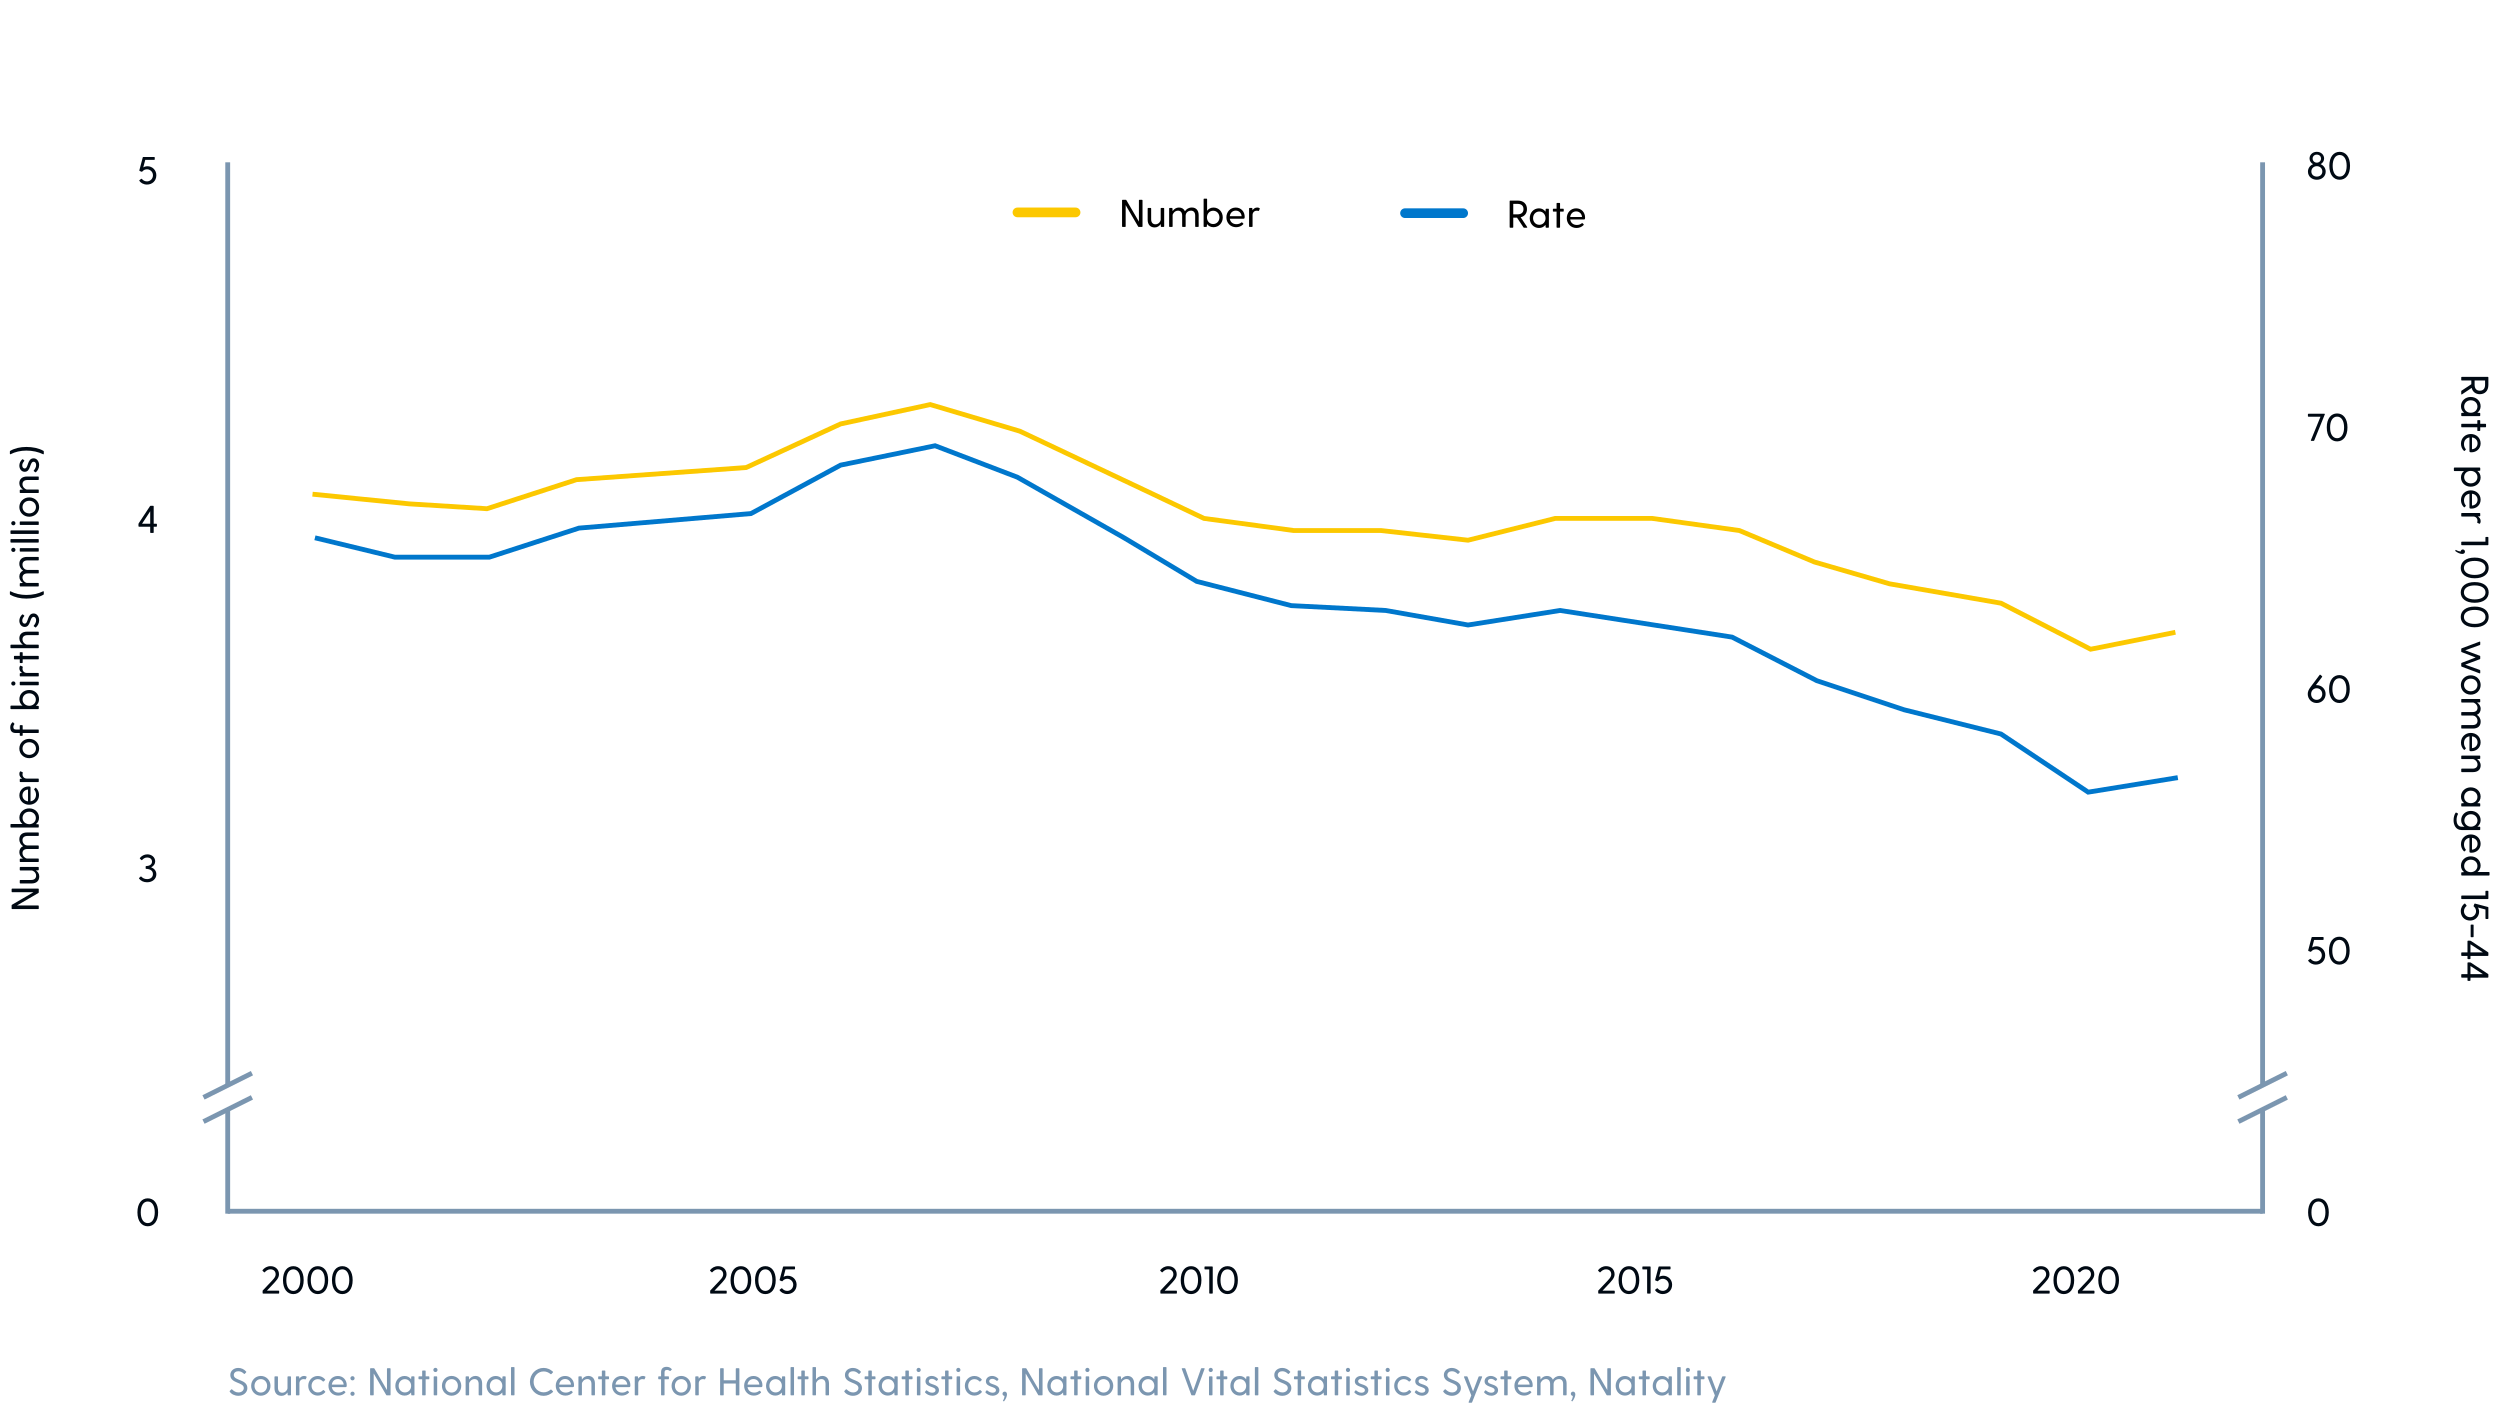 <?xml version="1.0" encoding="utf-8"?>
<svg xmlns="http://www.w3.org/2000/svg" width="516" height="291" viewBox="0 0 516 291" fill="none">
<path d="M48.256 283.808C48.256 283.32 48.656 283.024 49.192 283.024C49.656 283.024 50 283.216 50.368 283.56C50.424 283.616 50.48 283.608 50.536 283.544L50.8 283.256C50.856 283.192 50.856 283.144 50.8 283.088C50.4 282.624 49.808 282.336 49.184 282.336C48.264 282.336 47.536 282.936 47.536 283.8C47.536 285.608 50.32 285.232 50.32 286.488C50.32 287 49.872 287.4 49.208 287.4C48.648 287.4 48.256 287.12 47.904 286.784C47.848 286.728 47.784 286.728 47.736 286.776L47.44 287.08C47.384 287.128 47.376 287.176 47.416 287.24C47.736 287.736 48.416 288.096 49.208 288.096C50.2 288.096 51.056 287.44 51.056 286.52C51.056 284.616 48.256 285.04 48.256 283.808Z" fill="#7B96B0"/>
<path d="M53.829 288.08C54.957 288.08 55.829 287.184 55.829 286.04C55.829 284.888 54.957 283.992 53.829 283.992C52.709 283.992 51.837 284.888 51.837 286.04C51.837 287.184 52.709 288.08 53.829 288.08ZM53.829 287.424C53.101 287.424 52.525 286.84 52.525 286.04C52.525 285.232 53.101 284.648 53.829 284.648C54.565 284.648 55.133 285.232 55.133 286.04C55.133 286.84 54.565 287.424 53.829 287.424Z" fill="#7B96B0"/>
<path d="M59.94 284.08H59.46C59.388 284.08 59.34 284.128 59.34 284.2V286.544C59.34 286.8 58.964 287.456 58.26 287.456C57.732 287.456 57.372 287.112 57.372 286.424V284.2C57.372 284.128 57.324 284.08 57.252 284.08H56.772C56.7 284.08 56.652 284.128 56.652 284.2V286.504C56.652 287.552 57.22 288.104 58.108 288.104C58.66 288.104 59.068 287.808 59.34 287.408L59.372 287.88C59.38 287.952 59.42 288 59.492 288H59.94C60.012 288 60.06 287.952 60.06 287.88V284.2C60.06 284.128 60.012 284.08 59.94 284.08Z" fill="#7B96B0"/>
<path d="M63.258 284.136C63.146 284.048 62.97 283.992 62.77 283.992C62.33 283.992 62.01 284.224 61.794 284.56L61.762 284.2C61.754 284.128 61.714 284.08 61.642 284.08H61.202C61.13 284.08 61.082 284.128 61.082 284.2V287.88C61.082 287.952 61.13 288 61.202 288H61.682C61.754 288 61.802 287.952 61.802 287.88V285.52C61.802 285.016 62.17 284.648 62.658 284.648C62.818 284.648 62.898 284.68 62.97 284.696C63.05 284.712 63.098 284.704 63.13 284.632L63.282 284.272C63.314 284.208 63.306 284.168 63.258 284.136Z" fill="#7B96B0"/>
<path d="M65.603 287.4C64.843 287.4 64.307 286.8 64.307 286.04C64.307 285.256 64.843 284.656 65.603 284.656C66.147 284.656 66.403 284.912 66.635 285.12C66.699 285.176 66.755 285.176 66.811 285.12L67.083 284.864C67.131 284.816 67.139 284.752 67.091 284.696C66.723 284.272 66.211 284 65.595 284C64.467 284 63.619 284.904 63.619 286.04C63.619 287.152 64.467 288.056 65.595 288.056C66.227 288.056 66.747 287.784 67.115 287.36C67.163 287.304 67.155 287.24 67.107 287.192L66.835 286.936C66.779 286.88 66.723 286.872 66.659 286.936C66.435 287.152 66.163 287.4 65.603 287.4Z" fill="#7B96B0"/>
<path d="M69.727 284C68.591 284 67.791 284.896 67.791 286.024C67.791 287.152 68.615 288.056 69.791 288.056C70.375 288.056 70.887 287.84 71.255 287.456C71.319 287.392 71.311 287.336 71.255 287.272L71.047 287.08C70.983 287.024 70.934 287.04 70.879 287.088C70.615 287.296 70.311 287.432 69.871 287.432C69.095 287.432 68.599 286.968 68.495 286.304H71.326C71.534 286.304 71.567 286.168 71.567 285.888C71.567 284.896 70.855 284 69.727 284ZM69.727 284.632C70.398 284.632 70.886 285.12 70.934 285.784H68.495C68.575 285.104 69.055 284.632 69.727 284.632Z" fill="#7B96B0"/>
<path d="M72.761 284.912C73.001 284.912 73.193 284.72 73.193 284.472C73.193 284.232 73.001 284.04 72.761 284.04C72.513 284.04 72.321 284.232 72.321 284.472C72.321 284.72 72.513 284.912 72.761 284.912ZM72.761 288.104C73.001 288.104 73.193 287.912 73.193 287.664C73.193 287.424 73.001 287.232 72.761 287.232C72.513 287.232 72.321 287.424 72.321 287.664C72.321 287.912 72.513 288.104 72.761 288.104Z" fill="#7B96B0"/>
<path d="M80.493 282.4H79.989C79.917 282.4 79.869 282.448 79.869 282.52V286.904L77.285 282.48C77.253 282.424 77.205 282.4 77.141 282.4H76.493C76.429 282.408 76.389 282.456 76.389 282.52V287.88C76.389 287.952 76.437 288 76.509 288H77.013C77.085 288 77.133 287.952 77.133 287.88V283.496L79.709 287.92C79.741 287.976 79.789 288 79.853 288H80.509C80.573 287.992 80.613 287.944 80.613 287.88V282.52C80.613 282.448 80.565 282.4 80.493 282.4Z" fill="#7B96B0"/>
<path d="M85.427 284.08H85.003C84.931 284.08 84.891 284.128 84.883 284.2L84.851 284.688C84.555 284.272 84.099 284 83.507 284C82.395 284 81.595 284.904 81.595 286.048C81.595 287.152 82.395 288.056 83.507 288.056C84.099 288.056 84.547 287.8 84.843 287.408L84.883 287.88C84.891 287.952 84.931 288 85.003 288H85.427C85.499 288 85.547 287.952 85.547 287.88V284.2C85.547 284.128 85.499 284.08 85.427 284.08ZM83.579 287.4C82.835 287.4 82.283 286.808 82.283 286.04C82.283 285.24 82.835 284.656 83.579 284.656C84.323 284.656 84.859 285.28 84.859 286.04C84.859 286.808 84.323 287.4 83.579 287.4Z" fill="#7B96B0"/>
<path d="M88.495 284.08H87.855V283C87.855 282.928 87.807 282.88 87.735 282.88H87.255C87.183 282.88 87.135 282.928 87.135 283V284.08H86.495C86.423 284.08 86.375 284.128 86.375 284.2V284.56C86.375 284.632 86.423 284.68 86.495 284.68H87.135V287.88C87.135 287.952 87.183 288 87.255 288H87.735C87.807 288 87.855 287.952 87.855 287.88V284.68H88.495C88.567 284.68 88.615 284.632 88.615 284.56V284.2C88.615 284.128 88.567 284.08 88.495 284.08Z" fill="#7B96B0"/>
<path d="M89.874 283.192C90.122 283.192 90.306 283 90.306 282.76C90.306 282.512 90.122 282.32 89.874 282.32C89.626 282.32 89.442 282.512 89.442 282.76C89.442 283 89.626 283.192 89.874 283.192ZM89.514 284.2V287.88C89.514 287.952 89.562 288 89.634 288H90.114C90.186 288 90.234 287.952 90.234 287.88V284.2C90.234 284.128 90.186 284.08 90.114 284.08H89.634C89.562 284.08 89.514 284.128 89.514 284.2Z" fill="#7B96B0"/>
<path d="M93.204 288.08C94.332 288.08 95.204 287.184 95.204 286.04C95.204 284.888 94.332 283.992 93.204 283.992C92.084 283.992 91.212 284.888 91.212 286.04C91.212 287.184 92.084 288.08 93.204 288.08ZM93.204 287.424C92.476 287.424 91.9 286.84 91.9 286.04C91.9 285.232 92.476 284.648 93.204 284.648C93.94 284.648 94.508 285.232 94.508 286.04C94.508 286.84 93.94 287.424 93.204 287.424Z" fill="#7B96B0"/>
<path d="M98.13 283.992C97.538 283.992 97.106 284.32 96.826 284.736L96.794 284.2C96.786 284.128 96.746 284.08 96.674 284.08H96.226C96.154 284.08 96.106 284.128 96.106 284.2V287.88C96.106 287.952 96.154 288 96.226 288H96.706C96.778 288 96.826 287.952 96.826 287.88V285.528C96.826 285.36 97.21 284.64 97.938 284.64C98.45 284.64 98.794 284.976 98.794 285.656V287.88C98.794 287.952 98.842 288 98.914 288H99.394C99.466 288 99.514 287.952 99.514 287.88V285.576C99.514 284.528 98.946 283.992 98.13 283.992Z" fill="#7B96B0"/>
<path d="M104.248 284.08H103.824C103.752 284.08 103.712 284.128 103.704 284.2L103.672 284.688C103.376 284.272 102.92 284 102.328 284C101.216 284 100.416 284.904 100.416 286.048C100.416 287.152 101.216 288.056 102.328 288.056C102.92 288.056 103.368 287.8 103.664 287.408L103.704 287.88C103.712 287.952 103.752 288 103.824 288H104.248C104.32 288 104.368 287.952 104.368 287.88V284.2C104.368 284.128 104.32 284.08 104.248 284.08ZM102.4 287.4C101.656 287.4 101.104 286.808 101.104 286.04C101.104 285.24 101.656 284.656 102.4 284.656C103.144 284.656 103.68 285.28 103.68 286.04C103.68 286.808 103.144 287.4 102.4 287.4Z" fill="#7B96B0"/>
<path d="M105.473 282.28V287.88C105.473 287.952 105.521 288 105.593 288H106.073C106.145 288 106.193 287.952 106.193 287.88V282.28C106.193 282.208 106.145 282.16 106.073 282.16H105.593C105.521 282.16 105.473 282.208 105.473 282.28Z" fill="#7B96B0"/>
<path d="M113.801 286.832C113.745 286.776 113.689 286.784 113.633 286.832C113.241 287.16 112.777 287.376 112.209 287.376C111.065 287.376 110.137 286.448 110.137 285.224C110.137 283.992 111.065 283.064 112.209 283.064C112.777 283.064 113.241 283.28 113.633 283.608C113.689 283.656 113.745 283.664 113.801 283.608L114.121 283.272C114.177 283.216 114.169 283.16 114.113 283.104C113.609 282.656 112.961 282.336 112.209 282.336C110.617 282.336 109.377 283.616 109.377 285.224C109.377 286.824 110.617 288.104 112.209 288.104C112.961 288.104 113.609 287.784 114.113 287.328C114.169 287.28 114.177 287.216 114.121 287.16L113.801 286.832Z" fill="#7B96B0"/>
<path d="M116.641 284C115.505 284 114.705 284.896 114.705 286.024C114.705 287.152 115.529 288.056 116.705 288.056C117.289 288.056 117.801 287.84 118.169 287.456C118.233 287.392 118.225 287.336 118.169 287.272L117.961 287.08C117.897 287.024 117.849 287.04 117.793 287.088C117.529 287.296 117.225 287.432 116.785 287.432C116.009 287.432 115.513 286.968 115.409 286.304H118.241C118.449 286.304 118.481 286.168 118.481 285.888C118.481 284.896 117.769 284 116.641 284ZM116.641 284.632C117.313 284.632 117.801 285.12 117.849 285.784H115.409C115.489 285.104 115.969 284.632 116.641 284.632Z" fill="#7B96B0"/>
<path d="M121.411 283.992C120.819 283.992 120.387 284.32 120.107 284.736L120.075 284.2C120.067 284.128 120.027 284.08 119.955 284.08H119.507C119.435 284.08 119.387 284.128 119.387 284.2V287.88C119.387 287.952 119.435 288 119.507 288H119.987C120.059 288 120.107 287.952 120.107 287.88V285.528C120.107 285.36 120.491 284.64 121.219 284.64C121.731 284.64 122.075 284.976 122.075 285.656V287.88C122.075 287.952 122.123 288 122.195 288H122.675C122.747 288 122.795 287.952 122.795 287.88V285.576C122.795 284.528 122.227 283.992 121.411 283.992Z" fill="#7B96B0"/>
<path d="M125.581 284.08H124.941V283C124.941 282.928 124.893 282.88 124.821 282.88H124.341C124.269 282.88 124.221 282.928 124.221 283V284.08H123.581C123.509 284.08 123.461 284.128 123.461 284.2V284.56C123.461 284.632 123.509 284.68 123.581 284.68H124.221V287.88C124.221 287.952 124.269 288 124.341 288H124.821C124.893 288 124.941 287.952 124.941 287.88V284.68H125.581C125.653 284.68 125.701 284.632 125.701 284.56V284.2C125.701 284.128 125.653 284.08 125.581 284.08Z" fill="#7B96B0"/>
<path d="M128.266 284C127.13 284 126.33 284.896 126.33 286.024C126.33 287.152 127.154 288.056 128.33 288.056C128.914 288.056 129.426 287.84 129.794 287.456C129.858 287.392 129.85 287.336 129.794 287.272L129.586 287.08C129.522 287.024 129.474 287.04 129.418 287.088C129.154 287.296 128.85 287.432 128.41 287.432C127.634 287.432 127.138 286.968 127.034 286.304H129.866C130.074 286.304 130.106 286.168 130.106 285.888C130.106 284.896 129.394 284 128.266 284ZM128.266 284.632C128.938 284.632 129.426 285.12 129.474 285.784H127.034C127.114 285.104 127.594 284.632 128.266 284.632Z" fill="#7B96B0"/>
<path d="M133.188 284.136C133.076 284.048 132.9 283.992 132.7 283.992C132.26 283.992 131.94 284.224 131.724 284.56L131.692 284.2C131.684 284.128 131.644 284.08 131.572 284.08H131.132C131.06 284.08 131.012 284.128 131.012 284.2V287.88C131.012 287.952 131.06 288 131.132 288H131.612C131.684 288 131.732 287.952 131.732 287.88V285.52C131.732 285.016 132.1 284.648 132.588 284.648C132.748 284.648 132.828 284.68 132.9 284.696C132.98 284.712 133.028 284.704 133.06 284.632L133.212 284.272C133.244 284.208 133.236 284.168 133.188 284.136Z" fill="#7B96B0"/>
<path d="M138.651 282.592C138.443 282.344 138.091 282.112 137.627 282.112C136.843 282.112 136.443 282.496 136.443 283.24V284.08H135.979C135.907 284.08 135.859 284.128 135.859 284.2V284.56C135.859 284.632 135.907 284.68 135.979 284.68H136.443V287.88C136.443 287.952 136.491 288 136.563 288H137.043C137.115 288 137.163 287.952 137.163 287.88V284.68H137.947C138.019 284.68 138.067 284.632 138.067 284.56V284.2C138.067 284.128 138.019 284.08 137.947 284.08H137.163V283.296C137.163 282.952 137.267 282.752 137.683 282.752C137.915 282.752 138.075 282.848 138.275 282.968C138.315 282.992 138.331 283 138.379 282.952L138.643 282.696C138.675 282.664 138.683 282.632 138.651 282.592Z" fill="#7B96B0"/>
<path d="M140.603 288.08C141.731 288.08 142.603 287.184 142.603 286.04C142.603 284.888 141.731 283.992 140.603 283.992C139.483 283.992 138.611 284.888 138.611 286.04C138.611 287.184 139.483 288.08 140.603 288.08ZM140.603 287.424C139.875 287.424 139.299 286.84 139.299 286.04C139.299 285.232 139.875 284.648 140.603 284.648C141.339 284.648 141.907 285.232 141.907 286.04C141.907 286.84 141.339 287.424 140.603 287.424Z" fill="#7B96B0"/>
<path d="M145.68 284.136C145.568 284.048 145.392 283.992 145.192 283.992C144.752 283.992 144.432 284.224 144.216 284.56L144.184 284.2C144.176 284.128 144.136 284.08 144.064 284.08H143.624C143.552 284.08 143.504 284.128 143.504 284.2V287.88C143.504 287.952 143.552 288 143.624 288H144.104C144.176 288 144.224 287.952 144.224 287.88V285.52C144.224 285.016 144.592 284.648 145.08 284.648C145.24 284.648 145.32 284.68 145.392 284.696C145.472 284.712 145.52 284.704 145.552 284.632L145.704 284.272C145.736 284.208 145.728 284.168 145.68 284.136Z" fill="#7B96B0"/>
<path d="M152.487 282.4H151.983C151.911 282.4 151.863 282.448 151.863 282.52V284.88H149.375V282.52C149.375 282.448 149.327 282.4 149.255 282.4H148.751C148.679 282.4 148.631 282.448 148.631 282.52V287.88C148.631 287.952 148.679 288 148.751 288H149.255C149.327 288 149.375 287.952 149.375 287.88V285.56H151.863V287.88C151.863 287.952 151.911 288 151.983 288H152.487C152.559 288 152.607 287.952 152.607 287.88V282.52C152.607 282.448 152.559 282.4 152.487 282.4Z" fill="#7B96B0"/>
<path d="M155.523 284C154.387 284 153.587 284.896 153.587 286.024C153.587 287.152 154.411 288.056 155.587 288.056C156.171 288.056 156.683 287.84 157.051 287.456C157.115 287.392 157.107 287.336 157.051 287.272L156.843 287.08C156.779 287.024 156.731 287.04 156.675 287.088C156.411 287.296 156.107 287.432 155.667 287.432C154.891 287.432 154.395 286.968 154.291 286.304H157.123C157.331 286.304 157.363 286.168 157.363 285.888C157.363 284.896 156.651 284 155.523 284ZM155.523 284.632C156.195 284.632 156.683 285.12 156.731 285.784H154.291C154.371 285.104 154.851 284.632 155.523 284.632Z" fill="#7B96B0"/>
<path d="M161.943 284.08H161.519C161.447 284.08 161.407 284.128 161.399 284.2L161.367 284.688C161.071 284.272 160.615 284 160.023 284C158.911 284 158.111 284.904 158.111 286.048C158.111 287.152 158.911 288.056 160.023 288.056C160.615 288.056 161.063 287.8 161.359 287.408L161.399 287.88C161.407 287.952 161.447 288 161.519 288H161.943C162.015 288 162.063 287.952 162.063 287.88V284.2C162.063 284.128 162.015 284.08 161.943 284.08ZM160.095 287.4C159.351 287.4 158.799 286.808 158.799 286.04C158.799 285.24 159.351 284.656 160.095 284.656C160.839 284.656 161.375 285.28 161.375 286.04C161.375 286.808 160.839 287.4 160.095 287.4Z" fill="#7B96B0"/>
<path d="M163.168 282.28V287.88C163.168 287.952 163.216 288 163.288 288H163.768C163.84 288 163.888 287.952 163.888 287.88V282.28C163.888 282.208 163.84 282.16 163.768 282.16H163.288C163.216 282.16 163.168 282.208 163.168 282.28Z" fill="#7B96B0"/>
<path d="M166.752 284.08H166.112V283C166.112 282.928 166.064 282.88 165.992 282.88H165.512C165.44 282.88 165.392 282.928 165.392 283V284.08H164.752C164.68 284.08 164.632 284.128 164.632 284.2V284.56C164.632 284.632 164.68 284.68 164.752 284.68H165.392V287.88C165.392 287.952 165.44 288 165.512 288H165.992C166.064 288 166.112 287.952 166.112 287.88V284.68H166.752C166.824 284.68 166.872 284.632 166.872 284.56V284.2C166.872 284.128 166.824 284.08 166.752 284.08Z" fill="#7B96B0"/>
<path d="M169.724 283.992C169.132 283.992 168.7 284.32 168.42 284.736V282.28C168.42 282.208 168.372 282.16 168.3 282.16H167.82C167.748 282.16 167.7 282.208 167.7 282.28V287.88C167.7 287.952 167.748 288 167.82 288H168.3C168.372 288 168.42 287.952 168.42 287.88V285.528C168.42 285.36 168.804 284.64 169.532 284.64C170.044 284.64 170.388 284.976 170.388 285.656V287.88C170.388 287.952 170.436 288 170.508 288H170.988C171.06 288 171.108 287.952 171.108 287.88V285.576C171.108 284.528 170.54 283.992 169.724 283.992Z" fill="#7B96B0"/>
<path d="M175.115 283.808C175.115 283.32 175.515 283.024 176.051 283.024C176.515 283.024 176.859 283.216 177.227 283.56C177.283 283.616 177.339 283.608 177.395 283.544L177.659 283.256C177.715 283.192 177.715 283.144 177.659 283.088C177.259 282.624 176.667 282.336 176.043 282.336C175.123 282.336 174.395 282.936 174.395 283.8C174.395 285.608 177.179 285.232 177.179 286.488C177.179 287 176.731 287.4 176.067 287.4C175.507 287.4 175.115 287.12 174.763 286.784C174.707 286.728 174.643 286.728 174.595 286.776L174.299 287.08C174.243 287.128 174.235 287.176 174.275 287.24C174.595 287.736 175.275 288.096 176.067 288.096C177.059 288.096 177.915 287.44 177.915 286.52C177.915 284.616 175.115 285.04 175.115 283.808Z" fill="#7B96B0"/>
<path d="M180.581 284.08H179.941V283C179.941 282.928 179.893 282.88 179.821 282.88H179.341C179.269 282.88 179.221 282.928 179.221 283V284.08H178.581C178.509 284.08 178.461 284.128 178.461 284.2V284.56C178.461 284.632 178.509 284.68 178.581 284.68H179.221V287.88C179.221 287.952 179.269 288 179.341 288H179.821C179.893 288 179.941 287.952 179.941 287.88V284.68H180.581C180.653 284.68 180.701 284.632 180.701 284.56V284.2C180.701 284.128 180.653 284.08 180.581 284.08Z" fill="#7B96B0"/>
<path d="M185.162 284.08H184.738C184.666 284.08 184.626 284.128 184.618 284.2L184.586 284.688C184.29 284.272 183.834 284 183.242 284C182.13 284 181.33 284.904 181.33 286.048C181.33 287.152 182.13 288.056 183.242 288.056C183.834 288.056 184.282 287.8 184.578 287.408L184.618 287.88C184.626 287.952 184.666 288 184.738 288H185.162C185.234 288 185.282 287.952 185.282 287.88V284.2C185.282 284.128 185.234 284.08 185.162 284.08ZM183.314 287.4C182.57 287.4 182.018 286.808 182.018 286.04C182.018 285.24 182.57 284.656 183.314 284.656C184.058 284.656 184.594 285.28 184.594 286.04C184.594 286.808 184.058 287.4 183.314 287.4Z" fill="#7B96B0"/>
<path d="M188.229 284.08H187.589V283C187.589 282.928 187.541 282.88 187.469 282.88H186.989C186.917 282.88 186.869 282.928 186.869 283V284.08H186.229C186.157 284.08 186.109 284.128 186.109 284.2V284.56C186.109 284.632 186.157 284.68 186.229 284.68H186.869V287.88C186.869 287.952 186.917 288 186.989 288H187.469C187.541 288 187.589 287.952 187.589 287.88V284.68H188.229C188.301 284.68 188.349 284.632 188.349 284.56V284.2C188.349 284.128 188.301 284.08 188.229 284.08Z" fill="#7B96B0"/>
<path d="M189.608 283.192C189.856 283.192 190.04 283 190.04 282.76C190.04 282.512 189.856 282.32 189.608 282.32C189.36 282.32 189.176 282.512 189.176 282.76C189.176 283 189.36 283.192 189.608 283.192ZM189.248 284.2V287.88C189.248 287.952 189.296 288 189.368 288H189.848C189.92 288 189.968 287.952 189.968 287.88V284.2C189.968 284.128 189.92 284.08 189.848 284.08H189.368C189.296 284.08 189.248 284.128 189.248 284.2Z" fill="#7B96B0"/>
<path d="M191.707 285.096C191.707 284.728 192.051 284.592 192.331 284.592C192.675 284.592 192.907 284.728 193.219 284.976C193.283 285.032 193.347 285.048 193.395 284.984L193.579 284.752C193.619 284.696 193.635 284.64 193.587 284.584C193.259 284.2 192.747 283.992 192.307 283.992C191.603 283.992 191.019 284.432 191.019 285.096C191.019 286.408 193.099 286.088 193.099 286.944C193.099 287.28 192.795 287.456 192.387 287.456C191.939 287.456 191.555 287.192 191.323 287C191.251 286.944 191.203 286.928 191.147 286.992L190.939 287.272C190.899 287.32 190.899 287.368 190.947 287.424C191.227 287.752 191.747 288.08 192.411 288.08C193.099 288.08 193.803 287.648 193.803 286.952C193.803 285.552 191.707 285.912 191.707 285.096Z" fill="#7B96B0"/>
<path d="M196.424 284.08H195.784V283C195.784 282.928 195.736 282.88 195.664 282.88H195.184C195.112 282.88 195.064 282.928 195.064 283V284.08H194.424C194.352 284.08 194.304 284.128 194.304 284.2V284.56C194.304 284.632 194.352 284.68 194.424 284.68H195.064V287.88C195.064 287.952 195.112 288 195.184 288H195.664C195.736 288 195.784 287.952 195.784 287.88V284.68H196.424C196.496 284.68 196.544 284.632 196.544 284.56V284.2C196.544 284.128 196.496 284.08 196.424 284.08Z" fill="#7B96B0"/>
<path d="M197.803 283.192C198.051 283.192 198.235 283 198.235 282.76C198.235 282.512 198.051 282.32 197.803 282.32C197.555 282.32 197.371 282.512 197.371 282.76C197.371 283 197.555 283.192 197.803 283.192ZM197.443 284.2V287.88C197.443 287.952 197.491 288 197.563 288H198.043C198.115 288 198.163 287.952 198.163 287.88V284.2C198.163 284.128 198.115 284.08 198.043 284.08H197.563C197.491 284.08 197.443 284.128 197.443 284.2Z" fill="#7B96B0"/>
<path d="M201.126 287.4C200.366 287.4 199.83 286.8 199.83 286.04C199.83 285.256 200.366 284.656 201.126 284.656C201.67 284.656 201.926 284.912 202.158 285.12C202.222 285.176 202.278 285.176 202.334 285.12L202.606 284.864C202.654 284.816 202.662 284.752 202.614 284.696C202.246 284.272 201.734 284 201.118 284C199.99 284 199.142 284.904 199.142 286.04C199.142 287.152 199.99 288.056 201.118 288.056C201.75 288.056 202.27 287.784 202.638 287.36C202.686 287.304 202.678 287.24 202.63 287.192L202.358 286.936C202.302 286.88 202.246 286.872 202.182 286.936C201.958 287.152 201.686 287.4 201.126 287.4Z" fill="#7B96B0"/>
<path d="M204.176 285.096C204.176 284.728 204.52 284.592 204.8 284.592C205.144 284.592 205.376 284.728 205.688 284.976C205.752 285.032 205.816 285.048 205.864 284.984L206.048 284.752C206.088 284.696 206.104 284.64 206.056 284.584C205.728 284.2 205.216 283.992 204.776 283.992C204.072 283.992 203.488 284.432 203.488 285.096C203.488 286.408 205.568 286.088 205.568 286.944C205.568 287.28 205.264 287.456 204.856 287.456C204.408 287.456 204.024 287.192 203.792 287C203.72 286.944 203.672 286.928 203.616 286.992L203.408 287.272C203.368 287.32 203.368 287.368 203.416 287.424C203.696 287.752 204.216 288.08 204.88 288.08C205.568 288.08 206.272 287.648 206.272 286.952C206.272 285.552 204.176 285.912 204.176 285.096Z" fill="#7B96B0"/>
<path d="M207.371 287.232C207.115 287.232 206.915 287.424 206.915 287.672C206.915 287.912 207.083 288.088 207.331 288.12C207.307 288.448 207.211 288.808 206.995 289.12L207.211 289.264C207.595 288.8 207.843 288.208 207.843 287.8C207.843 287.416 207.619 287.232 207.371 287.232Z" fill="#7B96B0"/>
<path d="M215.063 282.4H214.559C214.487 282.4 214.439 282.448 214.439 282.52V286.904L211.855 282.48C211.823 282.424 211.775 282.4 211.711 282.4H211.063C210.999 282.408 210.959 282.456 210.959 282.52V287.88C210.959 287.952 211.007 288 211.079 288H211.583C211.655 288 211.703 287.952 211.703 287.88V283.496L214.279 287.92C214.311 287.976 214.359 288 214.423 288H215.079C215.143 287.992 215.183 287.944 215.183 287.88V282.52C215.183 282.448 215.135 282.4 215.063 282.4Z" fill="#7B96B0"/>
<path d="M219.998 284.08H219.574C219.502 284.08 219.462 284.128 219.454 284.2L219.422 284.688C219.126 284.272 218.67 284 218.078 284C216.966 284 216.166 284.904 216.166 286.048C216.166 287.152 216.966 288.056 218.078 288.056C218.67 288.056 219.118 287.8 219.414 287.408L219.454 287.88C219.462 287.952 219.502 288 219.574 288H219.998C220.07 288 220.118 287.952 220.118 287.88V284.2C220.118 284.128 220.07 284.08 219.998 284.08ZM218.15 287.4C217.406 287.4 216.854 286.808 216.854 286.04C216.854 285.24 217.406 284.656 218.15 284.656C218.894 284.656 219.43 285.28 219.43 286.04C219.43 286.808 218.894 287.4 218.15 287.4Z" fill="#7B96B0"/>
<path d="M223.065 284.08H222.425V283C222.425 282.928 222.377 282.88 222.305 282.88H221.825C221.753 282.88 221.705 282.928 221.705 283V284.08H221.065C220.993 284.08 220.945 284.128 220.945 284.2V284.56C220.945 284.632 220.993 284.68 221.065 284.68H221.705V287.88C221.705 287.952 221.753 288 221.825 288H222.305C222.377 288 222.425 287.952 222.425 287.88V284.68H223.065C223.137 284.68 223.185 284.632 223.185 284.56V284.2C223.185 284.128 223.137 284.08 223.065 284.08Z" fill="#7B96B0"/>
<path d="M224.444 283.192C224.692 283.192 224.876 283 224.876 282.76C224.876 282.512 224.692 282.32 224.444 282.32C224.196 282.32 224.012 282.512 224.012 282.76C224.012 283 224.196 283.192 224.444 283.192ZM224.084 284.2V287.88C224.084 287.952 224.132 288 224.204 288H224.684C224.756 288 224.804 287.952 224.804 287.88V284.2C224.804 284.128 224.756 284.08 224.684 284.08H224.204C224.132 284.08 224.084 284.128 224.084 284.2Z" fill="#7B96B0"/>
<path d="M227.775 288.08C228.903 288.08 229.775 287.184 229.775 286.04C229.775 284.888 228.903 283.992 227.775 283.992C226.655 283.992 225.783 284.888 225.783 286.04C225.783 287.184 226.655 288.08 227.775 288.08ZM227.775 287.424C227.047 287.424 226.471 286.84 226.471 286.04C226.471 285.232 227.047 284.648 227.775 284.648C228.511 284.648 229.079 285.232 229.079 286.04C229.079 286.84 228.511 287.424 227.775 287.424Z" fill="#7B96B0"/>
<path d="M232.7 283.992C232.108 283.992 231.676 284.32 231.396 284.736L231.364 284.2C231.356 284.128 231.316 284.08 231.244 284.08H230.796C230.724 284.08 230.676 284.128 230.676 284.2V287.88C230.676 287.952 230.724 288 230.796 288H231.276C231.348 288 231.396 287.952 231.396 287.88V285.528C231.396 285.36 231.78 284.64 232.508 284.64C233.02 284.64 233.364 284.976 233.364 285.656V287.88C233.364 287.952 233.412 288 233.484 288H233.964C234.036 288 234.084 287.952 234.084 287.88V285.576C234.084 284.528 233.516 283.992 232.7 283.992Z" fill="#7B96B0"/>
<path d="M238.818 284.08H238.394C238.322 284.08 238.282 284.128 238.274 284.2L238.242 284.688C237.946 284.272 237.49 284 236.898 284C235.786 284 234.986 284.904 234.986 286.048C234.986 287.152 235.786 288.056 236.898 288.056C237.49 288.056 237.938 287.8 238.234 287.408L238.274 287.88C238.282 287.952 238.322 288 238.394 288H238.818C238.89 288 238.938 287.952 238.938 287.88V284.2C238.938 284.128 238.89 284.08 238.818 284.08ZM236.97 287.4C236.226 287.4 235.674 286.808 235.674 286.04C235.674 285.24 236.226 284.656 236.97 284.656C237.714 284.656 238.25 285.28 238.25 286.04C238.25 286.808 237.714 287.4 236.97 287.4Z" fill="#7B96B0"/>
<path d="M240.043 282.28V287.88C240.043 287.952 240.091 288 240.163 288H240.643C240.715 288 240.763 287.952 240.763 287.88V282.28C240.763 282.208 240.715 282.16 240.643 282.16H240.163C240.091 282.16 240.043 282.208 240.043 282.28Z" fill="#7B96B0"/>
<path d="M247.884 282.496L246.276 287.064L244.66 282.496C244.636 282.424 244.588 282.4 244.524 282.4H244.012C243.924 282.4 243.884 282.456 243.916 282.536L245.876 287.904C245.9 287.968 245.956 288 246.02 288H246.524C246.588 288 246.644 287.968 246.668 287.904L248.628 282.536C248.66 282.456 248.62 282.4 248.532 282.4H248.02C247.956 282.4 247.908 282.424 247.884 282.496Z" fill="#7B96B0"/>
<path d="M249.897 283.192C250.145 283.192 250.329 283 250.329 282.76C250.329 282.512 250.145 282.32 249.897 282.32C249.649 282.32 249.465 282.512 249.465 282.76C249.465 283 249.649 283.192 249.897 283.192ZM249.537 284.2V287.88C249.537 287.952 249.585 288 249.657 288H250.137C250.209 288 250.257 287.952 250.257 287.88V284.2C250.257 284.128 250.209 284.08 250.137 284.08H249.657C249.585 284.08 249.537 284.128 249.537 284.2Z" fill="#7B96B0"/>
<path d="M253.198 284.08H252.558V283C252.558 282.928 252.51 282.88 252.438 282.88H251.958C251.886 282.88 251.838 282.928 251.838 283V284.08H251.198C251.126 284.08 251.078 284.128 251.078 284.2V284.56C251.078 284.632 251.126 284.68 251.198 284.68H251.838V287.88C251.838 287.952 251.886 288 251.958 288H252.438C252.51 288 252.558 287.952 252.558 287.88V284.68H253.198C253.27 284.68 253.318 284.632 253.318 284.56V284.2C253.318 284.128 253.27 284.08 253.198 284.08Z" fill="#7B96B0"/>
<path d="M257.779 284.08H257.355C257.283 284.08 257.243 284.128 257.235 284.2L257.203 284.688C256.907 284.272 256.451 284 255.859 284C254.747 284 253.947 284.904 253.947 286.048C253.947 287.152 254.747 288.056 255.859 288.056C256.451 288.056 256.899 287.8 257.195 287.408L257.235 287.88C257.243 287.952 257.283 288 257.355 288H257.779C257.851 288 257.899 287.952 257.899 287.88V284.2C257.899 284.128 257.851 284.08 257.779 284.08ZM255.931 287.4C255.187 287.4 254.635 286.808 254.635 286.04C254.635 285.24 255.187 284.656 255.931 284.656C256.675 284.656 257.211 285.28 257.211 286.04C257.211 286.808 256.675 287.4 255.931 287.4Z" fill="#7B96B0"/>
<path d="M259.004 282.28V287.88C259.004 287.952 259.052 288 259.124 288H259.604C259.676 288 259.724 287.952 259.724 287.88V282.28C259.724 282.208 259.676 282.16 259.604 282.16H259.124C259.052 282.16 259.004 282.208 259.004 282.28Z" fill="#7B96B0"/>
<path d="M263.733 283.808C263.733 283.32 264.133 283.024 264.669 283.024C265.133 283.024 265.477 283.216 265.845 283.56C265.901 283.616 265.957 283.608 266.013 283.544L266.277 283.256C266.333 283.192 266.333 283.144 266.277 283.088C265.877 282.624 265.285 282.336 264.661 282.336C263.741 282.336 263.013 282.936 263.013 283.8C263.013 285.608 265.797 285.232 265.797 286.488C265.797 287 265.349 287.4 264.685 287.4C264.125 287.4 263.733 287.12 263.381 286.784C263.325 286.728 263.261 286.728 263.213 286.776L262.917 287.08C262.861 287.128 262.853 287.176 262.893 287.24C263.213 287.736 263.893 288.096 264.685 288.096C265.677 288.096 266.533 287.44 266.533 286.52C266.533 284.616 263.733 285.04 263.733 283.808Z" fill="#7B96B0"/>
<path d="M269.198 284.08H268.558V283C268.558 282.928 268.51 282.88 268.438 282.88H267.958C267.886 282.88 267.838 282.928 267.838 283V284.08H267.198C267.126 284.08 267.078 284.128 267.078 284.2V284.56C267.078 284.632 267.126 284.68 267.198 284.68H267.838V287.88C267.838 287.952 267.886 288 267.958 288H268.438C268.51 288 268.558 287.952 268.558 287.88V284.68H269.198C269.27 284.68 269.318 284.632 269.318 284.56V284.2C269.318 284.128 269.27 284.08 269.198 284.08Z" fill="#7B96B0"/>
<path d="M273.779 284.08H273.355C273.283 284.08 273.243 284.128 273.235 284.2L273.203 284.688C272.907 284.272 272.451 284 271.859 284C270.747 284 269.947 284.904 269.947 286.048C269.947 287.152 270.747 288.056 271.859 288.056C272.451 288.056 272.899 287.8 273.195 287.408L273.235 287.88C273.243 287.952 273.283 288 273.355 288H273.779C273.851 288 273.899 287.952 273.899 287.88V284.2C273.899 284.128 273.851 284.08 273.779 284.08ZM271.931 287.4C271.187 287.4 270.635 286.808 270.635 286.04C270.635 285.24 271.187 284.656 271.931 284.656C272.675 284.656 273.211 285.28 273.211 286.04C273.211 286.808 272.675 287.4 271.931 287.4Z" fill="#7B96B0"/>
<path d="M276.846 284.08H276.206V283C276.206 282.928 276.158 282.88 276.086 282.88H275.606C275.534 282.88 275.486 282.928 275.486 283V284.08H274.846C274.774 284.08 274.726 284.128 274.726 284.2V284.56C274.726 284.632 274.774 284.68 274.846 284.68H275.486V287.88C275.486 287.952 275.534 288 275.606 288H276.086C276.158 288 276.206 287.952 276.206 287.88V284.68H276.846C276.918 284.68 276.966 284.632 276.966 284.56V284.2C276.966 284.128 276.918 284.08 276.846 284.08Z" fill="#7B96B0"/>
<path d="M278.225 283.192C278.473 283.192 278.657 283 278.657 282.76C278.657 282.512 278.473 282.32 278.225 282.32C277.977 282.32 277.793 282.512 277.793 282.76C277.793 283 277.977 283.192 278.225 283.192ZM277.865 284.2V287.88C277.865 287.952 277.913 288 277.985 288H278.465C278.537 288 278.585 287.952 278.585 287.88V284.2C278.585 284.128 278.537 284.08 278.465 284.08H277.985C277.913 284.08 277.865 284.128 277.865 284.2Z" fill="#7B96B0"/>
<path d="M280.324 285.096C280.324 284.728 280.668 284.592 280.948 284.592C281.292 284.592 281.524 284.728 281.836 284.976C281.9 285.032 281.964 285.048 282.012 284.984L282.196 284.752C282.236 284.696 282.252 284.64 282.204 284.584C281.876 284.2 281.364 283.992 280.924 283.992C280.22 283.992 279.636 284.432 279.636 285.096C279.636 286.408 281.716 286.088 281.716 286.944C281.716 287.28 281.412 287.456 281.004 287.456C280.556 287.456 280.172 287.192 279.94 287C279.868 286.944 279.82 286.928 279.764 286.992L279.556 287.272C279.516 287.32 279.516 287.368 279.564 287.424C279.844 287.752 280.364 288.08 281.028 288.08C281.716 288.08 282.42 287.648 282.42 286.952C282.42 285.552 280.324 285.912 280.324 285.096Z" fill="#7B96B0"/>
<path d="M285.041 284.08H284.401V283C284.401 282.928 284.353 282.88 284.281 282.88H283.801C283.729 282.88 283.681 282.928 283.681 283V284.08H283.041C282.969 284.08 282.921 284.128 282.921 284.2V284.56C282.921 284.632 282.969 284.68 283.041 284.68H283.681V287.88C283.681 287.952 283.729 288 283.801 288H284.281C284.353 288 284.401 287.952 284.401 287.88V284.68H285.041C285.113 284.68 285.161 284.632 285.161 284.56V284.2C285.161 284.128 285.113 284.08 285.041 284.08Z" fill="#7B96B0"/>
<path d="M286.421 283.192C286.669 283.192 286.853 283 286.853 282.76C286.853 282.512 286.669 282.32 286.421 282.32C286.173 282.32 285.989 282.512 285.989 282.76C285.989 283 286.173 283.192 286.421 283.192ZM286.061 284.2V287.88C286.061 287.952 286.109 288 286.181 288H286.661C286.733 288 286.781 287.952 286.781 287.88V284.2C286.781 284.128 286.733 284.08 286.661 284.08H286.181C286.109 284.08 286.061 284.128 286.061 284.2Z" fill="#7B96B0"/>
<path d="M289.743 287.4C288.983 287.4 288.447 286.8 288.447 286.04C288.447 285.256 288.983 284.656 289.743 284.656C290.287 284.656 290.543 284.912 290.775 285.12C290.839 285.176 290.895 285.176 290.951 285.12L291.223 284.864C291.271 284.816 291.279 284.752 291.231 284.696C290.863 284.272 290.351 284 289.735 284C288.607 284 287.759 284.904 287.759 286.04C287.759 287.152 288.607 288.056 289.735 288.056C290.367 288.056 290.887 287.784 291.255 287.36C291.303 287.304 291.295 287.24 291.247 287.192L290.975 286.936C290.919 286.88 290.863 286.872 290.799 286.936C290.575 287.152 290.303 287.4 289.743 287.4Z" fill="#7B96B0"/>
<path d="M292.793 285.096C292.793 284.728 293.137 284.592 293.417 284.592C293.761 284.592 293.993 284.728 294.305 284.976C294.369 285.032 294.433 285.048 294.481 284.984L294.665 284.752C294.705 284.696 294.721 284.64 294.673 284.584C294.345 284.2 293.833 283.992 293.393 283.992C292.689 283.992 292.105 284.432 292.105 285.096C292.105 286.408 294.185 286.088 294.185 286.944C294.185 287.28 293.881 287.456 293.473 287.456C293.025 287.456 292.641 287.192 292.409 287C292.337 286.944 292.289 286.928 292.233 286.992L292.025 287.272C291.985 287.32 291.985 287.368 292.033 287.424C292.313 287.752 292.833 288.08 293.497 288.08C294.185 288.08 294.889 287.648 294.889 286.952C294.889 285.552 292.793 285.912 292.793 285.096Z" fill="#7B96B0"/>
<path d="M298.733 283.808C298.733 283.32 299.133 283.024 299.669 283.024C300.133 283.024 300.477 283.216 300.845 283.56C300.901 283.616 300.957 283.608 301.013 283.544L301.277 283.256C301.333 283.192 301.333 283.144 301.277 283.088C300.877 282.624 300.285 282.336 299.661 282.336C298.741 282.336 298.013 282.936 298.013 283.8C298.013 285.608 300.797 285.232 300.797 286.488C300.797 287 300.349 287.4 299.685 287.4C299.125 287.4 298.733 287.12 298.381 286.784C298.325 286.728 298.261 286.728 298.213 286.776L297.917 287.08C297.861 287.128 297.853 287.176 297.893 287.24C298.213 287.736 298.893 288.096 299.685 288.096C300.677 288.096 301.533 287.44 301.533 286.52C301.533 284.616 298.733 285.04 298.733 283.808Z" fill="#7B96B0"/>
<path d="M305.812 284.08H305.316C305.252 284.08 305.196 284.112 305.172 284.176L304.036 287.176L302.9 284.176C302.876 284.112 302.82 284.08 302.756 284.08H302.268C302.18 284.08 302.14 284.128 302.172 284.216L303.676 288.016L303.124 289.384C303.084 289.472 303.132 289.52 303.22 289.52H303.7C303.764 289.52 303.82 289.488 303.844 289.424L305.908 284.216C305.94 284.128 305.9 284.08 305.812 284.08Z" fill="#7B96B0"/>
<path d="M307.105 285.096C307.105 284.728 307.449 284.592 307.729 284.592C308.073 284.592 308.305 284.728 308.617 284.976C308.681 285.032 308.745 285.048 308.793 284.984L308.977 284.752C309.017 284.696 309.033 284.64 308.985 284.584C308.657 284.2 308.145 283.992 307.705 283.992C307.001 283.992 306.417 284.432 306.417 285.096C306.417 286.408 308.497 286.088 308.497 286.944C308.497 287.28 308.193 287.456 307.785 287.456C307.337 287.456 306.953 287.192 306.721 287C306.649 286.944 306.601 286.928 306.545 286.992L306.337 287.272C306.297 287.32 306.297 287.368 306.345 287.424C306.625 287.752 307.145 288.08 307.809 288.08C308.497 288.08 309.201 287.648 309.201 286.952C309.201 285.552 307.105 285.912 307.105 285.096Z" fill="#7B96B0"/>
<path d="M311.823 284.08H311.183V283C311.183 282.928 311.135 282.88 311.063 282.88H310.583C310.511 282.88 310.463 282.928 310.463 283V284.08H309.823C309.751 284.08 309.703 284.128 309.703 284.2V284.56C309.703 284.632 309.751 284.68 309.823 284.68H310.463V287.88C310.463 287.952 310.511 288 310.583 288H311.063C311.135 288 311.183 287.952 311.183 287.88V284.68H311.823C311.895 284.68 311.943 284.632 311.943 284.56V284.2C311.943 284.128 311.895 284.08 311.823 284.08Z" fill="#7B96B0"/>
<path d="M314.508 284C313.372 284 312.572 284.896 312.572 286.024C312.572 287.152 313.396 288.056 314.572 288.056C315.156 288.056 315.668 287.84 316.036 287.456C316.1 287.392 316.092 287.336 316.036 287.272L315.828 287.08C315.764 287.024 315.716 287.04 315.66 287.088C315.396 287.296 315.092 287.432 314.652 287.432C313.876 287.432 313.38 286.968 313.276 286.304H316.108C316.316 286.304 316.348 286.168 316.348 285.888C316.348 284.896 315.636 284 314.508 284ZM314.508 284.632C315.18 284.632 315.668 285.12 315.716 285.784H313.276C313.356 285.104 313.836 284.632 314.508 284.632Z" fill="#7B96B0"/>
<path d="M321.942 283.992C321.262 283.992 320.79 284.336 320.518 284.768C320.302 284.256 319.846 283.992 319.278 283.992C318.686 283.992 318.254 284.32 317.974 284.736L317.942 284.2C317.934 284.128 317.894 284.08 317.822 284.08H317.374C317.302 284.08 317.254 284.128 317.254 284.2V287.88C317.254 287.952 317.302 288 317.374 288H317.854C317.926 288 317.974 287.952 317.974 287.88V285.528C317.974 285.36 318.358 284.64 319.086 284.64C319.598 284.64 319.942 284.976 319.942 285.656V287.88C319.942 287.952 319.99 288 320.062 288H320.542C320.614 288 320.662 287.952 320.662 287.88V285.616C320.662 285.272 320.99 284.64 321.774 284.64C322.286 284.64 322.63 284.976 322.63 285.656V287.88C322.63 287.952 322.678 288 322.75 288H323.23C323.302 288 323.35 287.952 323.35 287.88V285.576C323.35 284.528 322.782 283.992 321.942 283.992Z" fill="#7B96B0"/>
<path d="M324.676 287.232C324.42 287.232 324.219 287.424 324.219 287.672C324.219 287.912 324.387 288.088 324.635 288.12C324.611 288.448 324.515 288.808 324.299 289.12L324.516 289.264C324.9 288.8 325.147 288.208 325.147 287.8C325.147 287.416 324.924 287.232 324.676 287.232Z" fill="#7B96B0"/>
<path d="M332.368 282.4H331.864C331.792 282.4 331.744 282.448 331.744 282.52V286.904L329.16 282.48C329.128 282.424 329.08 282.4 329.016 282.4H328.368C328.304 282.408 328.264 282.456 328.264 282.52V287.88C328.264 287.952 328.312 288 328.384 288H328.888C328.96 288 329.008 287.952 329.008 287.88V283.496L331.584 287.92C331.616 287.976 331.664 288 331.728 288H332.384C332.448 287.992 332.488 287.944 332.488 287.88V282.52C332.488 282.448 332.44 282.4 332.368 282.4Z" fill="#7B96B0"/>
<path d="M337.302 284.08H336.878C336.806 284.08 336.766 284.128 336.758 284.2L336.726 284.688C336.43 284.272 335.974 284 335.382 284C334.27 284 333.47 284.904 333.47 286.048C333.47 287.152 334.27 288.056 335.382 288.056C335.974 288.056 336.422 287.8 336.718 287.408L336.758 287.88C336.766 287.952 336.806 288 336.878 288H337.302C337.374 288 337.422 287.952 337.422 287.88V284.2C337.422 284.128 337.374 284.08 337.302 284.08ZM335.454 287.4C334.71 287.4 334.158 286.808 334.158 286.04C334.158 285.24 334.71 284.656 335.454 284.656C336.198 284.656 336.734 285.28 336.734 286.04C336.734 286.808 336.198 287.4 335.454 287.4Z" fill="#7B96B0"/>
<path d="M340.37 284.08H339.73V283C339.73 282.928 339.682 282.88 339.61 282.88H339.13C339.058 282.88 339.01 282.928 339.01 283V284.08H338.37C338.298 284.08 338.25 284.128 338.25 284.2V284.56C338.25 284.632 338.298 284.68 338.37 284.68H339.01V287.88C339.01 287.952 339.058 288 339.13 288H339.61C339.682 288 339.73 287.952 339.73 287.88V284.68H340.37C340.442 284.68 340.49 284.632 340.49 284.56V284.2C340.49 284.128 340.442 284.08 340.37 284.08Z" fill="#7B96B0"/>
<path d="M344.951 284.08H344.527C344.455 284.08 344.415 284.128 344.407 284.2L344.375 284.688C344.079 284.272 343.623 284 343.031 284C341.919 284 341.119 284.904 341.119 286.048C341.119 287.152 341.919 288.056 343.031 288.056C343.623 288.056 344.071 287.8 344.367 287.408L344.407 287.88C344.415 287.952 344.455 288 344.527 288H344.951C345.023 288 345.071 287.952 345.071 287.88V284.2C345.071 284.128 345.023 284.08 344.951 284.08ZM343.103 287.4C342.359 287.4 341.807 286.808 341.807 286.04C341.807 285.24 342.359 284.656 343.103 284.656C343.847 284.656 344.383 285.28 344.383 286.04C344.383 286.808 343.847 287.4 343.103 287.4Z" fill="#7B96B0"/>
<path d="M346.176 282.28V287.88C346.176 287.952 346.224 288 346.296 288H346.776C346.848 288 346.896 287.952 346.896 287.88V282.28C346.896 282.208 346.848 282.16 346.776 282.16H346.296C346.224 282.16 346.176 282.208 346.176 282.28Z" fill="#7B96B0"/>
<path d="M348.382 283.192C348.63 283.192 348.814 283 348.814 282.76C348.814 282.512 348.63 282.32 348.382 282.32C348.134 282.32 347.95 282.512 347.95 282.76C347.95 283 348.134 283.192 348.382 283.192ZM348.022 284.2V287.88C348.022 287.952 348.07 288 348.142 288H348.622C348.694 288 348.742 287.952 348.742 287.88V284.2C348.742 284.128 348.694 284.08 348.622 284.08H348.142C348.07 284.08 348.022 284.128 348.022 284.2Z" fill="#7B96B0"/>
<path d="M351.682 284.08H351.042V283C351.042 282.928 350.994 282.88 350.922 282.88H350.442C350.37 282.88 350.322 282.928 350.322 283V284.08H349.682C349.61 284.08 349.562 284.128 349.562 284.2V284.56C349.562 284.632 349.61 284.68 349.682 284.68H350.322V287.88C350.322 287.952 350.37 288 350.442 288H350.922C350.994 288 351.042 287.952 351.042 287.88V284.68H351.682C351.754 284.68 351.802 284.632 351.802 284.56V284.2C351.802 284.128 351.754 284.08 351.682 284.08Z" fill="#7B96B0"/>
<path d="M356.085 284.08H355.589C355.525 284.08 355.469 284.112 355.445 284.176L354.309 287.176L353.173 284.176C353.149 284.112 353.093 284.08 353.029 284.08H352.541C352.453 284.08 352.413 284.128 352.445 284.216L353.949 288.016L353.397 289.384C353.357 289.472 353.405 289.52 353.493 289.52H353.973C354.037 289.52 354.093 289.488 354.117 289.424L356.181 284.216C356.213 284.128 356.173 284.08 356.085 284.08Z" fill="#7B96B0"/>
<path d="M235.696 41.24H235.192C235.12 41.24 235.072 41.288 235.072 41.36V45.744L232.488 41.32C232.456 41.264 232.408 41.24 232.344 41.24H231.696C231.632 41.248 231.592 41.296 231.592 41.36V46.72C231.592 46.792 231.64 46.84 231.712 46.84H232.216C232.288 46.84 232.336 46.792 232.336 46.72V42.336L234.912 46.76C234.944 46.816 234.992 46.84 235.056 46.84H235.712C235.776 46.832 235.816 46.784 235.816 46.72V41.36C235.816 41.288 235.768 41.24 235.696 41.24Z" fill="black"/>
<path d="M240.166 42.92H239.686C239.614 42.92 239.566 42.968 239.566 43.04V45.384C239.566 45.64 239.19 46.296 238.486 46.296C237.958 46.296 237.598 45.952 237.598 45.264V43.04C237.598 42.968 237.55 42.92 237.478 42.92H236.998C236.926 42.92 236.878 42.968 236.878 43.04V45.344C236.878 46.392 237.446 46.944 238.334 46.944C238.886 46.944 239.294 46.648 239.566 46.248L239.598 46.72C239.606 46.792 239.646 46.84 239.718 46.84H240.166C240.238 46.84 240.286 46.792 240.286 46.72V43.04C240.286 42.968 240.238 42.92 240.166 42.92Z" fill="black"/>
<path d="M245.997 42.832C245.317 42.832 244.845 43.176 244.573 43.608C244.357 43.096 243.901 42.832 243.333 42.832C242.741 42.832 242.309 43.16 242.029 43.576L241.997 43.04C241.989 42.968 241.949 42.92 241.877 42.92H241.429C241.357 42.92 241.309 42.968 241.309 43.04V46.72C241.309 46.792 241.357 46.84 241.429 46.84H241.909C241.981 46.84 242.029 46.792 242.029 46.72V44.368C242.029 44.2 242.413 43.48 243.141 43.48C243.653 43.48 243.997 43.816 243.997 44.496V46.72C243.997 46.792 244.045 46.84 244.117 46.84H244.597C244.669 46.84 244.717 46.792 244.717 46.72V44.456C244.717 44.112 245.045 43.48 245.829 43.48C246.341 43.48 246.685 43.816 246.685 44.496V46.72C246.685 46.792 246.733 46.84 246.805 46.84H247.285C247.357 46.84 247.405 46.792 247.405 46.72V44.416C247.405 43.368 246.837 42.832 245.997 42.832Z" fill="black"/>
<path d="M250.466 42.84C249.89 42.84 249.442 43.104 249.146 43.496V41.12C249.146 41.048 249.098 41 249.026 41H248.546C248.474 41 248.426 41.048 248.426 41.12V46.72C248.426 46.792 248.474 46.84 248.546 46.84H248.97C249.042 46.84 249.082 46.792 249.09 46.72L249.13 46.248C249.426 46.64 249.874 46.896 250.466 46.896C251.578 46.896 252.378 45.992 252.378 44.888C252.378 43.744 251.578 42.84 250.466 42.84ZM250.394 46.24C249.65 46.24 249.114 45.648 249.114 44.88C249.114 44.12 249.65 43.496 250.394 43.496C251.138 43.496 251.69 44.08 251.69 44.88C251.69 45.648 251.138 46.24 250.394 46.24Z" fill="black"/>
<path d="M255.062 42.84C253.926 42.84 253.126 43.736 253.126 44.864C253.126 45.992 253.95 46.896 255.126 46.896C255.71 46.896 256.222 46.68 256.59 46.296C256.654 46.232 256.646 46.176 256.59 46.112L256.382 45.92C256.318 45.864 256.27 45.88 256.214 45.928C255.95 46.136 255.646 46.272 255.206 46.272C254.43 46.272 253.934 45.808 253.83 45.144H256.662C256.87 45.144 256.902 45.008 256.902 44.728C256.902 43.736 256.19 42.84 255.062 42.84ZM255.062 43.472C255.734 43.472 256.222 43.96 256.27 44.624H253.83C253.91 43.944 254.39 43.472 255.062 43.472Z" fill="black"/>
<path d="M259.985 42.976C259.873 42.888 259.697 42.832 259.497 42.832C259.057 42.832 258.737 43.064 258.521 43.4L258.489 43.04C258.481 42.968 258.441 42.92 258.369 42.92H257.929C257.857 42.92 257.809 42.968 257.809 43.04V46.72C257.809 46.792 257.857 46.84 257.929 46.84H258.409C258.481 46.84 258.529 46.792 258.529 46.72V44.36C258.529 43.856 258.897 43.488 259.385 43.488C259.545 43.488 259.625 43.52 259.697 43.536C259.777 43.552 259.825 43.544 259.857 43.472L260.009 43.112C260.041 43.048 260.033 43.008 259.985 42.976Z" fill="black"/>
<path fill-rule="evenodd" clip-rule="evenodd" d="M209 43.84C209 43.288 209.448 42.84 210 42.84L222 42.84C222.552 42.84 223 43.288 223 43.84C223 44.392 222.552 44.84 222 44.84L210 44.84C209.448 44.84 209 44.392 209 43.84Z" fill="#FCC800"/>
<path d="M315.208 46.856L313.864 44.848C314.712 44.648 315.168 43.992 315.168 43.16C315.168 42.144 314.496 41.4 313.256 41.4H311.712C311.64 41.4 311.592 41.448 311.592 41.52V46.88C311.592 46.952 311.64 47 311.712 47H312.216C312.288 47 312.336 46.952 312.336 46.88V44.92H313.112L314.432 46.92C314.464 46.976 314.512 47 314.576 47H315.128C315.224 47 315.264 46.944 315.208 46.856ZM312.336 42.08H313.224C313.888 42.08 314.448 42.368 314.448 43.16C314.448 43.952 313.888 44.24 313.224 44.24H312.336V42.08Z" fill="black"/>
<path d="M319.568 43.08H319.144C319.072 43.08 319.032 43.128 319.024 43.2L318.992 43.688C318.696 43.272 318.24 43 317.648 43C316.536 43 315.736 43.904 315.736 45.048C315.736 46.152 316.536 47.056 317.648 47.056C318.24 47.056 318.688 46.8 318.984 46.408L319.024 46.88C319.032 46.952 319.072 47 319.144 47H319.568C319.64 47 319.688 46.952 319.688 46.88V43.2C319.688 43.128 319.64 43.08 319.568 43.08ZM317.72 46.4C316.976 46.4 316.424 45.808 316.424 45.04C316.424 44.24 316.976 43.656 317.72 43.656C318.464 43.656 319 44.28 319 45.04C319 45.808 318.464 46.4 317.72 46.4Z" fill="black"/>
<path d="M322.635 43.08H321.995V42C321.995 41.928 321.947 41.88 321.875 41.88H321.395C321.323 41.88 321.275 41.928 321.275 42V43.08H320.635C320.563 43.08 320.515 43.128 320.515 43.2V43.56C320.515 43.632 320.563 43.68 320.635 43.68H321.275V46.88C321.275 46.952 321.323 47 321.395 47H321.875C321.947 47 321.995 46.952 321.995 46.88V43.68H322.635C322.707 43.68 322.755 43.632 322.755 43.56V43.2C322.755 43.128 322.707 43.08 322.635 43.08Z" fill="black"/>
<path d="M325.32 43C324.184 43 323.384 43.896 323.384 45.024C323.384 46.152 324.208 47.056 325.384 47.056C325.968 47.056 326.48 46.84 326.848 46.456C326.912 46.392 326.904 46.336 326.848 46.272L326.64 46.08C326.576 46.024 326.528 46.04 326.472 46.088C326.208 46.296 325.904 46.432 325.464 46.432C324.688 46.432 324.192 45.968 324.088 45.304H326.92C327.128 45.304 327.16 45.168 327.16 44.888C327.16 43.896 326.448 43 325.32 43ZM325.32 43.632C325.992 43.632 326.48 44.12 326.528 44.784H324.088C324.168 44.104 324.648 43.632 325.32 43.632Z" fill="black"/>
<path fill-rule="evenodd" clip-rule="evenodd" d="M289 44C289 43.448 289.448 43 290 43L302 43C302.552 43 303 43.448 303 44C303 44.552 302.552 45 302 45L290 45C289.448 45 289 44.552 289 44Z" fill="#0077CC"/>
<path d="M57.5 266.392H55.092L56.084 265.336C57.036 264.328 57.58 263.792 57.58 263.008C57.58 262.056 56.892 261.336 55.836 261.336C55.116 261.336 54.556 261.696 54.204 262.136C54.156 262.192 54.164 262.256 54.212 262.304L54.492 262.576C54.548 262.632 54.604 262.64 54.668 262.568C54.892 262.336 55.236 261.992 55.828 261.992C56.492 261.992 56.892 262.408 56.892 263.016C56.892 263.632 56.404 264.064 55.412 265.112L54.204 266.392V266.88C54.204 266.952 54.252 267 54.324 267H57.5C57.572 267 57.62 266.952 57.62 266.88V266.512C57.62 266.44 57.572 266.392 57.5 266.392Z" fill="#000913"/>
<path d="M60.544 261.336C59.304 261.336 58.408 262.36 58.408 264.224C58.408 266.08 59.304 267.104 60.544 267.104C61.784 267.104 62.68 266.08 62.68 264.224C62.68 262.36 61.784 261.336 60.544 261.336ZM60.544 261.992C61.448 261.992 61.984 262.864 61.984 264.224C61.984 265.576 61.448 266.448 60.544 266.448C59.632 266.448 59.096 265.576 59.096 264.224C59.096 262.864 59.632 261.992 60.544 261.992Z" fill="#000913"/>
<path d="M65.598 261.336C64.358 261.336 63.462 262.36 63.462 264.224C63.462 266.08 64.358 267.104 65.598 267.104C66.838 267.104 67.734 266.08 67.734 264.224C67.734 262.36 66.838 261.336 65.598 261.336ZM65.598 261.992C66.502 261.992 67.038 262.864 67.038 264.224C67.038 265.576 66.502 266.448 65.598 266.448C64.686 266.448 64.15 265.576 64.15 264.224C64.15 262.864 64.686 261.992 65.598 261.992Z" fill="#000913"/>
<path d="M70.653 261.336C69.413 261.336 68.517 262.36 68.517 264.224C68.517 266.08 69.413 267.104 70.653 267.104C71.893 267.104 72.789 266.08 72.789 264.224C72.789 262.36 71.893 261.336 70.653 261.336ZM70.653 261.992C71.557 261.992 72.093 262.864 72.093 264.224C72.093 265.576 71.557 266.448 70.653 266.448C69.741 266.448 69.205 265.576 69.205 264.224C69.205 262.864 69.741 261.992 70.653 261.992Z" fill="#000913"/>
<path d="M149.875 266.392H147.467L148.459 265.336C149.411 264.328 149.955 263.792 149.955 263.008C149.955 262.056 149.267 261.336 148.211 261.336C147.491 261.336 146.931 261.696 146.579 262.136C146.531 262.192 146.539 262.256 146.587 262.304L146.867 262.576C146.923 262.632 146.979 262.64 147.043 262.568C147.267 262.336 147.611 261.992 148.203 261.992C148.867 261.992 149.267 262.408 149.267 263.016C149.267 263.632 148.779 264.064 147.787 265.112L146.579 266.392V266.88C146.579 266.952 146.627 267 146.699 267H149.875C149.947 267 149.995 266.952 149.995 266.88V266.512C149.995 266.44 149.947 266.392 149.875 266.392Z" fill="#000913"/>
<path d="M152.919 261.336C151.679 261.336 150.783 262.36 150.783 264.224C150.783 266.08 151.679 267.104 152.919 267.104C154.159 267.104 155.055 266.08 155.055 264.224C155.055 262.36 154.159 261.336 152.919 261.336ZM152.919 261.992C153.823 261.992 154.359 262.864 154.359 264.224C154.359 265.576 153.823 266.448 152.919 266.448C152.007 266.448 151.471 265.576 151.471 264.224C151.471 262.864 152.007 261.992 152.919 261.992Z" fill="#000913"/>
<path d="M157.973 261.336C156.733 261.336 155.837 262.36 155.837 264.224C155.837 266.08 156.733 267.104 157.973 267.104C159.213 267.104 160.109 266.08 160.109 264.224C160.109 262.36 159.213 261.336 157.973 261.336ZM157.973 261.992C158.877 261.992 159.413 262.864 159.413 264.224C159.413 265.576 158.877 266.448 157.973 266.448C157.061 266.448 156.525 265.576 156.525 264.224C156.525 262.864 157.061 261.992 157.973 261.992Z" fill="#000913"/>
<path d="M162.596 263.312C162.22 263.312 161.9 263.432 161.724 263.56L162.132 262H163.972C164.044 262 164.092 261.952 164.092 261.88V261.52C164.092 261.448 164.044 261.4 163.972 261.4H161.74C161.668 261.4 161.628 261.44 161.612 261.504L160.916 264.144C160.9 264.216 160.932 264.264 160.996 264.296L161.364 264.44C161.428 264.472 161.484 264.456 161.524 264.4C161.812 264.056 162.164 263.944 162.516 263.944C163.092 263.944 163.724 264.44 163.724 265.168C163.724 265.928 163.132 266.44 162.492 266.44C161.972 266.44 161.652 266.184 161.452 265.944C161.396 265.88 161.34 265.88 161.276 265.928L160.948 266.176C160.892 266.216 160.876 266.272 160.924 266.336C161.172 266.704 161.74 267.096 162.484 267.096C163.548 267.096 164.42 266.36 164.42 265.168C164.42 264.08 163.564 263.312 162.596 263.312Z" fill="#000913"/>
<path d="M242.793 266.392H240.385L241.377 265.336C242.329 264.328 242.873 263.792 242.873 263.008C242.873 262.056 242.185 261.336 241.129 261.336C240.409 261.336 239.849 261.696 239.497 262.136C239.449 262.192 239.457 262.256 239.505 262.304L239.785 262.576C239.841 262.632 239.897 262.64 239.961 262.568C240.185 262.336 240.529 261.992 241.121 261.992C241.785 261.992 242.185 262.408 242.185 263.016C242.185 263.632 241.697 264.064 240.705 265.112L239.497 266.392V266.88C239.497 266.952 239.545 267 239.617 267H242.793C242.865 267 242.913 266.952 242.913 266.88V266.512C242.913 266.44 242.865 266.392 242.793 266.392Z" fill="#000913"/>
<path d="M245.837 261.336C244.597 261.336 243.701 262.36 243.701 264.224C243.701 266.08 244.597 267.104 245.837 267.104C247.077 267.104 247.973 266.08 247.973 264.224C247.973 262.36 247.077 261.336 245.837 261.336ZM245.837 261.992C246.741 261.992 247.277 262.864 247.277 264.224C247.277 265.576 246.741 266.448 245.837 266.448C244.925 266.448 244.389 265.576 244.389 264.224C244.389 262.864 244.925 261.992 245.837 261.992Z" fill="#000913"/>
<path d="M250.191 261.4H248.719C248.647 261.4 248.607 261.448 248.607 261.52V261.888C248.607 261.96 248.647 262.008 248.719 262.008H249.591V266.88C249.591 266.952 249.639 267 249.711 267H250.191C250.263 267 250.311 266.952 250.311 266.88V261.52C250.311 261.448 250.263 261.4 250.191 261.4Z" fill="#000913"/>
<path d="M253.36 261.336C252.12 261.336 251.224 262.36 251.224 264.224C251.224 266.08 252.12 267.104 253.36 267.104C254.6 267.104 255.496 266.08 255.496 264.224C255.496 262.36 254.6 261.336 253.36 261.336ZM253.36 261.992C254.264 261.992 254.8 262.864 254.8 264.224C254.8 265.576 254.264 266.448 253.36 266.448C252.448 266.448 251.912 265.576 251.912 264.224C251.912 262.864 252.448 261.992 253.36 261.992Z" fill="#000913"/>
<path d="M333.168 266.392H330.76L331.752 265.336C332.704 264.328 333.248 263.792 333.248 263.008C333.248 262.056 332.56 261.336 331.504 261.336C330.784 261.336 330.224 261.696 329.872 262.136C329.824 262.192 329.832 262.256 329.88 262.304L330.16 262.576C330.216 262.632 330.272 262.64 330.336 262.568C330.56 262.336 330.904 261.992 331.496 261.992C332.16 261.992 332.56 262.408 332.56 263.016C332.56 263.632 332.072 264.064 331.08 265.112L329.872 266.392V266.88C329.872 266.952 329.92 267 329.992 267H333.168C333.24 267 333.288 266.952 333.288 266.88V266.512C333.288 266.44 333.24 266.392 333.168 266.392Z" fill="#000913"/>
<path d="M336.212 261.336C334.972 261.336 334.076 262.36 334.076 264.224C334.076 266.08 334.972 267.104 336.212 267.104C337.452 267.104 338.348 266.08 338.348 264.224C338.348 262.36 337.452 261.336 336.212 261.336ZM336.212 261.992C337.116 261.992 337.652 262.864 337.652 264.224C337.652 265.576 337.116 266.448 336.212 266.448C335.3 266.448 334.764 265.576 334.764 264.224C334.764 262.864 335.3 261.992 336.212 261.992Z" fill="#000913"/>
<path d="M340.566 261.4H339.094C339.022 261.4 338.982 261.448 338.982 261.52V261.888C338.982 261.96 339.022 262.008 339.094 262.008H339.966V266.88C339.966 266.952 340.014 267 340.086 267H340.566C340.638 267 340.686 266.952 340.686 266.88V261.52C340.686 261.448 340.638 261.4 340.566 261.4Z" fill="#000913"/>
<path d="M343.303 263.312C342.927 263.312 342.607 263.432 342.431 263.56L342.839 262H344.679C344.751 262 344.799 261.952 344.799 261.88V261.52C344.799 261.448 344.751 261.4 344.679 261.4H342.447C342.375 261.4 342.335 261.44 342.319 261.504L341.623 264.144C341.607 264.216 341.639 264.264 341.703 264.296L342.071 264.44C342.135 264.472 342.191 264.456 342.231 264.4C342.519 264.056 342.871 263.944 343.223 263.944C343.799 263.944 344.431 264.44 344.431 265.168C344.431 265.928 343.839 266.44 343.199 266.44C342.679 266.44 342.359 266.184 342.159 265.944C342.103 265.88 342.047 265.88 341.983 265.928L341.655 266.176C341.599 266.216 341.583 266.272 341.631 266.336C341.879 266.704 342.447 267.096 343.191 267.096C344.255 267.096 345.127 266.36 345.127 265.168C345.127 264.08 344.271 263.312 343.303 263.312Z" fill="#000913"/>
<path d="M422.93 266.392H420.522L421.514 265.336C422.466 264.328 423.01 263.792 423.01 263.008C423.01 262.056 422.322 261.336 421.266 261.336C420.546 261.336 419.986 261.696 419.634 262.136C419.586 262.192 419.594 262.256 419.642 262.304L419.922 262.576C419.978 262.632 420.034 262.64 420.098 262.568C420.322 262.336 420.666 261.992 421.258 261.992C421.922 261.992 422.322 262.408 422.322 263.016C422.322 263.632 421.834 264.064 420.842 265.112L419.634 266.392V266.88C419.634 266.952 419.682 267 419.754 267H422.93C423.002 267 423.05 266.952 423.05 266.88V266.512C423.05 266.44 423.002 266.392 422.93 266.392Z" fill="#000913"/>
<path d="M425.973 261.336C424.733 261.336 423.837 262.36 423.837 264.224C423.837 266.08 424.733 267.104 425.973 267.104C427.213 267.104 428.109 266.08 428.109 264.224C428.109 262.36 427.213 261.336 425.973 261.336ZM425.973 261.992C426.877 261.992 427.413 262.864 427.413 264.224C427.413 265.576 426.877 266.448 425.973 266.448C425.061 266.448 424.525 265.576 424.525 264.224C424.525 262.864 425.061 261.992 425.973 261.992Z" fill="#000913"/>
<path d="M432.18 266.392H429.772L430.764 265.336C431.716 264.328 432.26 263.792 432.26 263.008C432.26 262.056 431.572 261.336 430.516 261.336C429.796 261.336 429.236 261.696 428.884 262.136C428.836 262.192 428.844 262.256 428.892 262.304L429.172 262.576C429.228 262.632 429.284 262.64 429.348 262.568C429.572 262.336 429.916 261.992 430.508 261.992C431.172 261.992 431.572 262.408 431.572 263.016C431.572 263.632 431.084 264.064 430.092 265.112L428.884 266.392V266.88C428.884 266.952 428.932 267 429.004 267H432.18C432.252 267 432.3 266.952 432.3 266.88V266.512C432.3 266.44 432.252 266.392 432.18 266.392Z" fill="#000913"/>
<path d="M435.223 261.336C433.983 261.336 433.087 262.36 433.087 264.224C433.087 266.08 433.983 267.104 435.223 267.104C436.463 267.104 437.359 266.08 437.359 264.224C437.359 262.36 436.463 261.336 435.223 261.336ZM435.223 261.992C436.127 261.992 436.663 262.864 436.663 264.224C436.663 265.576 436.127 266.448 435.223 266.448C434.311 266.448 433.775 265.576 433.775 264.224C433.775 262.864 434.311 261.992 435.223 261.992Z" fill="#000913"/>
<path d="M30.501 247.336C29.261 247.336 28.365 248.36 28.365 250.224C28.365 252.08 29.261 253.104 30.501 253.104C31.741 253.104 32.637 252.08 32.637 250.224C32.637 248.36 31.741 247.336 30.501 247.336ZM30.501 247.992C31.405 247.992 31.941 248.864 31.941 250.224C31.941 251.576 31.405 252.448 30.501 252.448C29.589 252.448 29.053 251.576 29.053 250.224C29.053 248.864 29.589 247.992 30.501 247.992Z" fill="#000913"/>
<path d="M478.528 247.336C477.288 247.336 476.392 248.36 476.392 250.224C476.392 252.08 477.288 253.104 478.528 253.104C479.768 253.104 480.664 252.08 480.664 250.224C480.664 248.36 479.768 247.336 478.528 247.336ZM478.528 247.992C479.432 247.992 479.968 248.864 479.968 250.224C479.968 251.576 479.432 252.448 478.528 252.448C477.616 252.448 477.08 251.576 477.08 250.224C477.08 248.864 477.616 247.992 478.528 247.992Z" fill="#000913"/>
<path d="M478.096 195.312C477.72 195.312 477.4 195.432 477.224 195.56L477.632 194H479.472C479.544 194 479.592 193.952 479.592 193.88V193.52C479.592 193.448 479.544 193.4 479.472 193.4H477.24C477.168 193.4 477.128 193.44 477.112 193.504L476.416 196.144C476.4 196.216 476.432 196.264 476.496 196.296L476.864 196.44C476.928 196.472 476.984 196.456 477.024 196.4C477.312 196.056 477.664 195.944 478.016 195.944C478.592 195.944 479.224 196.44 479.224 197.168C479.224 197.928 478.632 198.44 477.992 198.44C477.472 198.44 477.152 198.184 476.952 197.944C476.896 197.88 476.84 197.88 476.776 197.928L476.448 198.176C476.392 198.216 476.376 198.272 476.424 198.336C476.672 198.704 477.24 199.096 477.984 199.096C479.048 199.096 479.92 198.36 479.92 197.168C479.92 196.08 479.064 195.312 478.096 195.312Z" fill="#000913"/>
<path d="M482.833 193.336C481.593 193.336 480.697 194.36 480.697 196.224C480.697 198.08 481.593 199.104 482.833 199.104C484.073 199.104 484.969 198.08 484.969 196.224C484.969 194.36 484.073 193.336 482.833 193.336ZM482.833 193.992C483.737 193.992 484.273 194.864 484.273 196.224C484.273 197.576 483.737 198.448 482.833 198.448C481.921 198.448 481.385 197.576 481.385 196.224C481.385 194.864 481.921 193.992 482.833 193.992Z" fill="#000913"/>
<path d="M478.136 141.408C478.088 141.408 478.04 141.408 477.992 141.416L479.28 139.72C479.328 139.656 479.312 139.6 479.256 139.552L478.936 139.28C478.872 139.224 478.816 139.24 478.768 139.304L476.864 141.848C476.48 142.352 476.32 142.792 476.32 143.248C476.32 144.28 477.128 145.104 478.16 145.104C479.2 145.104 480.008 144.28 480.008 143.248C480.008 142.2 479.184 141.408 478.136 141.408ZM478.16 144.448C477.512 144.448 477.016 143.944 477.016 143.248C477.016 142.56 477.512 142.056 478.16 142.056C478.816 142.056 479.312 142.56 479.312 143.248C479.312 143.944 478.816 144.448 478.16 144.448Z" fill="#000913"/>
<path d="M482.856 139.336C481.616 139.336 480.72 140.36 480.72 142.224C480.72 144.08 481.616 145.104 482.856 145.104C484.096 145.104 484.992 144.08 484.992 142.224C484.992 140.36 484.096 139.336 482.856 139.336ZM482.856 139.992C483.76 139.992 484.296 140.864 484.296 142.224C484.296 143.576 483.76 144.448 482.856 144.448C481.944 144.448 481.408 143.576 481.408 142.224C481.408 140.864 481.944 139.992 482.856 139.992Z" fill="#000913"/>
<path d="M479.752 85.4H476.472C476.4 85.4 476.352 85.448 476.352 85.52V85.888C476.352 85.96 476.4 86.008 476.472 86.008H478.952L476.96 90.88C476.928 90.952 476.984 91 477.056 91H477.528C477.6 91 477.64 90.952 477.672 90.88L479.848 85.52C479.872 85.448 479.824 85.4 479.752 85.4Z" fill="#000913"/>
<path d="M482.38 85.336C481.14 85.336 480.244 86.36 480.244 88.224C480.244 90.08 481.14 91.104 482.38 91.104C483.62 91.104 484.516 90.08 484.516 88.224C484.516 86.36 483.62 85.336 482.38 85.336ZM482.38 85.992C483.284 85.992 483.82 86.864 483.82 88.224C483.82 89.576 483.284 90.448 482.38 90.448C481.468 90.448 480.932 89.576 480.932 88.224C480.932 86.864 481.468 85.992 482.38 85.992Z" fill="#000913"/>
<path d="M478.192 37.104C479.184 37.104 480.024 36.44 480.024 35.416C480.024 34.672 479.536 34.112 478.968 33.888C479.424 33.64 479.696 33.192 479.696 32.712C479.696 31.992 479.104 31.336 478.192 31.336C477.28 31.336 476.688 31.992 476.688 32.712C476.688 33.192 476.96 33.64 477.424 33.888C476.848 34.112 476.36 34.672 476.36 35.416C476.36 36.44 477.2 37.104 478.192 37.104ZM478.192 33.576C477.712 33.576 477.32 33.2 477.328 32.72C477.328 32.28 477.664 31.912 478.192 31.912C478.72 31.912 479.056 32.28 479.064 32.72C479.064 33.2 478.672 33.576 478.192 33.576ZM478.192 36.448C477.536 36.448 477.064 36.024 477.064 35.4C477.064 34.728 477.584 34.296 478.192 34.296C478.808 34.296 479.328 34.728 479.328 35.4C479.328 36.032 478.848 36.448 478.192 36.448Z" fill="#000913"/>
<path d="M482.911 31.336C481.671 31.336 480.775 32.36 480.775 34.224C480.775 36.08 481.671 37.104 482.911 37.104C484.151 37.104 485.047 36.08 485.047 34.224C485.047 32.36 484.151 31.336 482.911 31.336ZM482.911 31.992C483.815 31.992 484.351 32.864 484.351 34.224C484.351 35.576 483.815 36.448 482.911 36.448C481.999 36.448 481.463 35.576 481.463 34.224C481.463 32.864 481.999 31.992 482.911 31.992Z" fill="#000913"/>
<path d="M31.191 179.008C31.719 178.76 32.031 178.328 32.031 177.784C32.031 176.936 31.287 176.336 30.415 176.336C29.791 176.336 29.247 176.64 28.887 177.072C28.839 177.128 28.847 177.192 28.895 177.24L29.167 177.496C29.223 177.552 29.279 177.568 29.343 177.496C29.559 177.248 29.895 176.984 30.391 176.984C30.927 176.984 31.375 177.296 31.375 177.84C31.375 178.328 31.007 178.728 30.183 178.752C30.103 178.752 30.063 178.808 30.063 178.88V179.216C30.063 179.288 30.103 179.336 30.183 179.336C31.023 179.36 31.567 179.736 31.567 180.408C31.567 181.032 31.095 181.448 30.351 181.448C29.751 181.448 29.407 181.184 29.183 180.944C29.119 180.88 29.063 180.888 29.007 180.944L28.727 181.2C28.679 181.248 28.671 181.312 28.719 181.368C29.087 181.816 29.647 182.104 30.359 182.104C31.471 182.104 32.271 181.4 32.271 180.448C32.271 179.736 31.815 179.248 31.191 179.008Z" fill="#000913"/>
<path d="M32.266 108.096H31.722V104.52C31.722 104.448 31.674 104.4 31.602 104.4H31.098C31.034 104.4 30.994 104.424 30.954 104.48L28.618 108.024C28.586 108.08 28.578 108.12 28.578 108.176V108.592C28.578 108.664 28.626 108.712 28.698 108.712H31.002V109.88C31.002 109.952 31.05 110 31.122 110H31.602C31.674 110 31.722 109.952 31.722 109.88V108.712H32.266C32.338 108.712 32.386 108.664 32.386 108.592V108.216C32.386 108.144 32.338 108.096 32.266 108.096ZM31.002 108.096H29.322L31.002 105.528V108.096Z" fill="#000913"/>
<path d="M30.444 34.312C30.068 34.312 29.748 34.432 29.572 34.56L29.98 33H31.82C31.892 33 31.94 32.952 31.94 32.88V32.52C31.94 32.448 31.892 32.4 31.82 32.4H29.588C29.516 32.4 29.476 32.44 29.46 32.504L28.764 35.144C28.748 35.216 28.78 35.264 28.844 35.296L29.212 35.44C29.276 35.472 29.332 35.456 29.372 35.4C29.66 35.056 30.012 34.944 30.364 34.944C30.94 34.944 31.572 35.44 31.572 36.168C31.572 36.928 30.98 37.44 30.34 37.44C29.82 37.44 29.5 37.184 29.3 36.944C29.244 36.88 29.188 36.88 29.124 36.928L28.796 37.176C28.74 37.216 28.724 37.272 28.772 37.336C29.02 37.704 29.588 38.096 30.332 38.096C31.396 38.096 32.268 37.36 32.268 36.168C32.268 35.08 31.412 34.312 30.444 34.312Z" fill="#000913"/>
<path fill-rule="evenodd" clip-rule="evenodd" d="M467 250.5L47 250.5L47 249.5L467 249.5L467 250.5Z" fill="#7B96B0"/>
<path fill-rule="evenodd" clip-rule="evenodd" d="M47.5 33.5L47.5 224L46.5 224L46.5 33.5L47.5 33.5ZM46.5 250.5L46.5 229L47.5 229L47.5 250.5L46.5 250.5Z" fill="#7B96B0"/>
<path fill-rule="evenodd" clip-rule="evenodd" d="M52.224 221.947L42.224 226.947L41.776 226.053L51.776 221.053L52.224 221.947Z" fill="#7B96B0"/>
<path fill-rule="evenodd" clip-rule="evenodd" d="M52.224 226.947L42.224 231.947L41.776 231.053L51.776 226.053L52.224 226.947Z" fill="#7B96B0"/>
<path fill-rule="evenodd" clip-rule="evenodd" d="M467.5 33.5L467.5 224L466.5 224L466.5 33.5L467.5 33.5ZM466.5 250.5L466.5 229L467.5 229L467.5 250.5L466.5 250.5Z" fill="#7B96B0"/>
<path fill-rule="evenodd" clip-rule="evenodd" d="M472.224 221.947L462.224 226.947L461.776 226.053L471.776 221.053L472.224 221.947Z" fill="#7B96B0"/>
<path fill-rule="evenodd" clip-rule="evenodd" d="M472.224 226.947L462.224 231.947L461.776 231.053L471.776 226.053L472.224 226.947Z" fill="#7B96B0"/>
<path d="M2.4 183.531L2.4 184.035C2.4 184.107 2.448 184.155 2.52 184.155L6.904 184.155L2.48 186.739C2.424 186.771 2.4 186.819 2.4 186.883L2.4 187.531C2.408 187.595 2.456 187.635 2.52 187.635L7.88 187.635C7.952 187.635 8 187.587 8 187.515L8 187.011C8 186.939 7.952 186.891 7.88 186.891L3.496 186.891L7.92 184.315C7.976 184.283 8 184.235 8 184.171L8 183.515C7.992 183.451 7.944 183.411 7.88 183.411L2.52 183.411C2.448 183.411 2.4 183.459 2.4 183.531Z" fill="#000913"/>
<path d="M4.08 179.06L4.08 179.54C4.08 179.612 4.128 179.66 4.2 179.66L6.544 179.66C6.8 179.66 7.456 180.036 7.456 180.74C7.456 181.268 7.112 181.628 6.424 181.628L4.2 181.628C4.128 181.628 4.08 181.676 4.08 181.748L4.08 182.228C4.08 182.3 4.128 182.348 4.2 182.348L6.504 182.348C7.552 182.348 8.104 181.78 8.104 180.892C8.104 180.34 7.808 179.932 7.408 179.66L7.88 179.628C7.952 179.62 8 179.58 8 179.508L8 179.06C8 178.988 7.952 178.94 7.88 178.94L4.2 178.94C4.128 178.94 4.08 178.988 4.08 179.06Z" fill="#000913"/>
<path d="M3.992 173.23C3.992 173.91 4.336 174.382 4.768 174.654C4.256 174.87 3.992 175.326 3.992 175.894C3.992 176.486 4.32 176.918 4.736 177.198L4.2 177.23C4.128 177.238 4.08 177.278 4.08 177.35L4.08 177.798C4.08 177.87 4.128 177.918 4.2 177.918L7.88 177.918C7.952 177.918 8 177.87 8 177.798L8 177.318C8 177.246 7.952 177.198 7.88 177.198L5.528 177.198C5.36 177.198 4.64 176.814 4.64 176.086C4.64 175.574 4.976 175.23 5.656 175.23L7.88 175.23C7.952 175.23 8 175.182 8 175.11L8 174.63C8 174.558 7.952 174.51 7.88 174.51L5.616 174.51C5.272 174.51 4.64 174.182 4.64 173.398C4.64 172.886 4.976 172.542 5.656 172.542L7.88 172.542C7.952 172.542 8 172.494 8 172.422L8 171.942C8 171.87 7.952 171.822 7.88 171.822L5.576 171.822C4.528 171.822 3.992 172.39 3.992 173.23Z" fill="#000913"/>
<path d="M4 168.76C4 169.336 4.264 169.784 4.656 170.08L2.28 170.08C2.208 170.08 2.16 170.128 2.16 170.2L2.16 170.68C2.16 170.752 2.208 170.8 2.28 170.8L7.88 170.8C7.952 170.8 8 170.752 8 170.68L8 170.256C8 170.184 7.952 170.144 7.88 170.136L7.408 170.096C7.8 169.8 8.056 169.352 8.056 168.76C8.056 167.648 7.152 166.848 6.048 166.848C4.904 166.848 4 167.648 4 168.76ZM7.4 168.832C7.4 169.576 6.808 170.112 6.04 170.112C5.28 170.112 4.656 169.576 4.656 168.832C4.656 168.088 5.24 167.536 6.04 167.536C6.808 167.536 7.4 168.088 7.4 168.832Z" fill="#000913"/>
<path d="M4 164.164C4 165.3 4.896 166.1 6.024 166.1C7.152 166.1 8.056 165.276 8.056 164.1C8.056 163.516 7.84 163.004 7.456 162.636C7.392 162.572 7.336 162.58 7.272 162.636L7.08 162.844C7.024 162.908 7.04 162.956 7.088 163.012C7.296 163.276 7.432 163.58 7.432 164.02C7.432 164.796 6.968 165.292 6.304 165.396L6.304 162.564C6.304 162.356 6.168 162.324 5.888 162.324C4.896 162.324 4 163.036 4 164.164ZM4.632 164.164C4.632 163.492 5.12 163.004 5.784 162.956L5.784 165.396C5.104 165.316 4.632 164.836 4.632 164.164Z" fill="#000913"/>
<path d="M4.136 159.242C4.048 159.354 3.992 159.53 3.992 159.73C3.992 160.17 4.224 160.49 4.56 160.706L4.2 160.738C4.128 160.746 4.08 160.786 4.08 160.858L4.08 161.298C4.08 161.37 4.128 161.418 4.2 161.418L7.88 161.418C7.952 161.418 8 161.37 8 161.298L8 160.818C8 160.746 7.952 160.698 7.88 160.698L5.52 160.698C5.016 160.698 4.648 160.33 4.648 159.842C4.648 159.682 4.68 159.602 4.696 159.53C4.712 159.45 4.704 159.402 4.632 159.37L4.272 159.218C4.208 159.186 4.168 159.194 4.136 159.242Z" fill="#000913"/>
<path d="M8.08 154.499C8.08 153.371 7.184 152.499 6.04 152.499C4.888 152.499 3.992 153.371 3.992 154.499C3.992 155.619 4.888 156.491 6.04 156.491C7.184 156.491 8.08 155.619 8.08 154.499ZM7.424 154.499C7.424 155.227 6.84 155.803 6.04 155.803C5.232 155.803 4.648 155.227 4.648 154.499C4.648 153.763 5.232 153.195 6.04 153.195C6.84 153.195 7.424 153.763 7.424 154.499Z" fill="#000913"/>
<path d="M2.592 149.083C2.344 149.291 2.112 149.643 2.112 150.107C2.112 150.891 2.496 151.291 3.24 151.291L4.08 151.291L4.08 151.755C4.08 151.827 4.128 151.875 4.2 151.875L4.56 151.875C4.632 151.875 4.68 151.827 4.68 151.755L4.68 151.291L7.88 151.291C7.952 151.291 8 151.243 8 151.171L8 150.691C8 150.619 7.952 150.571 7.88 150.571L4.68 150.571L4.68 149.787C4.68 149.715 4.632 149.667 4.56 149.667L4.2 149.667C4.128 149.667 4.08 149.715 4.08 149.787L4.08 150.571L3.296 150.571C2.952 150.571 2.752 150.467 2.752 150.051C2.752 149.819 2.848 149.659 2.968 149.459C2.992 149.419 3 149.403 2.952 149.355L2.696 149.091C2.664 149.059 2.632 149.051 2.592 149.083Z" fill="#000913"/>
<path d="M4 144.323C4 144.899 4.264 145.347 4.656 145.643L2.28 145.643C2.208 145.643 2.16 145.691 2.16 145.763L2.16 146.243C2.16 146.315 2.208 146.363 2.28 146.363L7.88 146.363C7.952 146.363 8 146.315 8 146.243L8 145.819C8 145.747 7.952 145.707 7.88 145.699L7.408 145.659C7.8 145.363 8.056 144.915 8.056 144.323C8.056 143.211 7.152 142.411 6.048 142.411C4.904 142.411 4 143.211 4 144.323ZM7.4 144.395C7.4 145.139 6.808 145.675 6.04 145.675C5.28 145.675 4.656 145.139 4.656 144.395C4.656 143.651 5.24 143.099 6.04 143.099C6.808 143.099 7.4 143.651 7.4 144.395Z" fill="#000913"/>
<path d="M3.192 141.072C3.192 140.824 3 140.64 2.76 140.64C2.512 140.64 2.32 140.824 2.32 141.072C2.32 141.32 2.512 141.504 2.76 141.504C3 141.504 3.192 141.32 3.192 141.072ZM4.2 141.432L7.88 141.432C7.952 141.432 8 141.384 8 141.312L8 140.832C8 140.76 7.952 140.712 7.88 140.712L4.2 140.712C4.128 140.712 4.08 140.76 4.08 140.832L4.08 141.312C4.08 141.384 4.128 141.432 4.2 141.432Z" fill="#000913"/>
<path d="M4.136 137.437C4.048 137.549 3.992 137.725 3.992 137.925C3.992 138.365 4.224 138.685 4.56 138.901L4.2 138.933C4.128 138.941 4.08 138.981 4.08 139.053L4.08 139.493C4.08 139.565 4.128 139.613 4.2 139.613L7.88 139.613C7.952 139.613 8 139.565 8 139.493L8 139.013C8 138.941 7.952 138.893 7.88 138.893L5.52 138.893C5.016 138.893 4.648 138.525 4.648 138.037C4.648 137.877 4.68 137.797 4.696 137.725C4.712 137.645 4.704 137.597 4.632 137.565L4.272 137.413C4.208 137.381 4.168 137.389 4.136 137.437Z" fill="#000913"/>
<path d="M4.08 134.732L4.08 135.372L3 135.372C2.928 135.372 2.88 135.42 2.88 135.492L2.88 135.972C2.88 136.044 2.928 136.092 3 136.092L4.08 136.092L4.08 136.732C4.08 136.804 4.128 136.852 4.2 136.852L4.56 136.852C4.632 136.852 4.68 136.804 4.68 136.732L4.68 136.092L7.88 136.092C7.952 136.092 8 136.044 8 135.972L8 135.492C8 135.42 7.952 135.372 7.88 135.372L4.68 135.372L4.68 134.732C4.68 134.66 4.632 134.612 4.56 134.612L4.2 134.612C4.128 134.612 4.08 134.66 4.08 134.732Z" fill="#000913"/>
<path d="M3.992 131.761C3.992 132.353 4.32 132.785 4.736 133.065L2.28 133.065C2.208 133.065 2.16 133.113 2.16 133.185L2.16 133.665C2.16 133.737 2.208 133.785 2.28 133.785L7.88 133.785C7.952 133.785 8 133.737 8 133.665L8 133.185C8 133.113 7.952 133.065 7.88 133.065L5.528 133.065C5.36 133.065 4.64 132.681 4.64 131.953C4.64 131.441 4.976 131.097 5.656 131.097L7.88 131.097C7.952 131.097 8 131.049 8 130.977L8 130.497C8 130.425 7.952 130.377 7.88 130.377L5.576 130.377C4.528 130.377 3.992 130.945 3.992 131.761Z" fill="#000913"/>
<path d="M5.096 128.715C4.728 128.715 4.592 128.371 4.592 128.091C4.592 127.747 4.728 127.515 4.976 127.203C5.032 127.139 5.048 127.075 4.984 127.027L4.752 126.843C4.696 126.803 4.64 126.787 4.584 126.835C4.2 127.163 3.992 127.675 3.992 128.115C3.992 128.819 4.432 129.403 5.096 129.403C6.408 129.403 6.088 127.323 6.944 127.323C7.28 127.323 7.456 127.627 7.456 128.035C7.456 128.483 7.192 128.867 7 129.099C6.944 129.171 6.928 129.219 6.992 129.275L7.272 129.483C7.32 129.523 7.368 129.523 7.424 129.475C7.752 129.195 8.08 128.675 8.08 128.011C8.08 127.323 7.648 126.619 6.952 126.619C5.552 126.619 5.912 128.715 5.096 128.715Z" fill="#000913"/>
<path d="M2.04 122.135L2.04 122.607C2.04 122.671 2.064 122.719 2.12 122.751C3.04 123.287 4.208 123.551 5.44 123.551C6.744 123.551 7.984 123.303 8.96 122.751C9.016 122.719 9.04 122.671 9.04 122.607L9.04 122.135C9.04 122.047 8.984 122.007 8.896 122.047C7.928 122.527 6.72 122.799 5.44 122.799C4.232 122.799 3.096 122.527 2.184 122.055C2.096 122.007 2.04 122.047 2.04 122.135Z" fill="#000913"/>
<path d="M3.992 116.355C3.992 117.035 4.336 117.507 4.768 117.779C4.256 117.995 3.992 118.451 3.992 119.019C3.992 119.611 4.32 120.043 4.736 120.323L4.2 120.355C4.128 120.363 4.08 120.403 4.08 120.475L4.08 120.923C4.08 120.995 4.128 121.043 4.2 121.043L7.88 121.043C7.952 121.043 8 120.995 8 120.923L8 120.443C8 120.371 7.952 120.323 7.88 120.323L5.528 120.323C5.36 120.323 4.64 119.939 4.64 119.211C4.64 118.699 4.976 118.355 5.656 118.355L7.88 118.355C7.952 118.355 8 118.307 8 118.235L8 117.755C8 117.683 7.952 117.635 7.88 117.635L5.616 117.635C5.272 117.635 4.64 117.307 4.64 116.523C4.64 116.011 4.976 115.667 5.656 115.667L7.88 115.667C7.952 115.667 8 115.619 8 115.547L8 115.067C8 114.995 7.952 114.947 7.88 114.947L5.576 114.947C4.528 114.947 3.992 115.515 3.992 116.355Z" fill="#000913"/>
<path d="M3.192 113.493C3.192 113.245 3 113.061 2.76 113.061C2.512 113.061 2.32 113.245 2.32 113.493C2.32 113.741 2.512 113.925 2.76 113.925C3 113.925 3.192 113.741 3.192 113.493ZM4.2 113.853L7.88 113.853C7.952 113.853 8 113.805 8 113.733L8 113.253C8 113.181 7.952 113.133 7.88 113.133L4.2 113.133C4.128 113.133 4.08 113.181 4.08 113.253L4.08 113.733C4.08 113.805 4.128 113.853 4.2 113.853Z" fill="#000913"/>
<path d="M2.28 111.988L7.88 111.988C7.952 111.988 8 111.94 8 111.868L8 111.388C8 111.316 7.952 111.268 7.88 111.268L2.28 111.268C2.208 111.268 2.16 111.316 2.16 111.388L2.16 111.868C2.16 111.94 2.208 111.988 2.28 111.988Z" fill="#000913"/>
<path d="M2.28 110.199L7.88 110.199C7.952 110.199 8 110.151 8 110.079L8 109.599C8 109.527 7.952 109.479 7.88 109.479L2.28 109.479C2.208 109.479 2.16 109.527 2.16 109.599L2.16 110.079C2.16 110.151 2.208 110.199 2.28 110.199Z" fill="#000913"/>
<path d="M3.192 107.993C3.192 107.745 3 107.561 2.76 107.561C2.512 107.561 2.32 107.745 2.32 107.993C2.32 108.241 2.512 108.425 2.76 108.425C3 108.425 3.192 108.241 3.192 107.993ZM4.2 108.353L7.88 108.353C7.952 108.353 8 108.305 8 108.233L8 107.753C8 107.681 7.952 107.633 7.88 107.633L4.2 107.633C4.128 107.633 4.08 107.681 4.08 107.753L4.08 108.233C4.08 108.305 4.128 108.353 4.2 108.353Z" fill="#000913"/>
<path d="M8.08 104.663C8.08 103.535 7.184 102.663 6.04 102.663C4.888 102.663 3.992 103.535 3.992 104.663C3.992 105.783 4.888 106.655 6.04 106.655C7.184 106.655 8.08 105.783 8.08 104.663ZM7.424 104.663C7.424 105.391 6.84 105.967 6.04 105.967C5.232 105.967 4.648 105.391 4.648 104.663C4.648 103.927 5.232 103.359 6.04 103.359C6.84 103.359 7.424 103.927 7.424 104.663Z" fill="#000913"/>
<path d="M3.992 99.737C3.992 100.329 4.32 100.761 4.736 101.041L4.2 101.073C4.128 101.081 4.08 101.121 4.08 101.193L4.08 101.641C4.08 101.713 4.128 101.761 4.2 101.761L7.88 101.761C7.952 101.761 8 101.713 8 101.641L8 101.161C8 101.089 7.952 101.041 7.88 101.041L5.528 101.041C5.36 101.041 4.64 100.657 4.64 99.929C4.64 99.417 4.976 99.073 5.656 99.073L7.88 99.073C7.952 99.073 8 99.025 8 98.953L8 98.473C8 98.401 7.952 98.353 7.88 98.353L5.576 98.353C4.528 98.353 3.992 98.921 3.992 99.737Z" fill="#000913"/>
<path d="M5.096 96.692C4.728 96.692 4.592 96.348 4.592 96.068C4.592 95.724 4.728 95.492 4.976 95.18C5.032 95.116 5.048 95.052 4.984 95.004L4.752 94.82C4.696 94.78 4.64 94.764 4.584 94.812C4.2 95.14 3.992 95.652 3.992 96.092C3.992 96.796 4.432 97.38 5.096 97.38C6.408 97.38 6.088 95.3 6.944 95.3C7.28 95.3 7.456 95.604 7.456 96.012C7.456 96.46 7.192 96.844 7 97.076C6.944 97.148 6.928 97.196 6.992 97.252L7.272 97.46C7.32 97.5 7.368 97.5 7.424 97.452C7.752 97.172 8.08 96.652 8.08 95.988C8.08 95.3 7.648 94.596 6.952 94.596C5.552 94.596 5.912 96.692 5.096 96.692Z" fill="#000913"/>
<path d="M2.04 93.666C2.04 93.754 2.096 93.794 2.184 93.746C3.096 93.274 4.232 93.002 5.44 93.002C6.72 93.002 7.928 93.274 8.896 93.754C8.984 93.794 9.04 93.754 9.04 93.666L9.04 93.194C9.04 93.13 9.016 93.082 8.96 93.05C7.984 92.498 6.744 92.25 5.44 92.25C4.208 92.25 3.04 92.514 2.12 93.05C2.064 93.082 2.04 93.13 2.04 93.194L2.04 93.666Z" fill="#000913"/>
<path d="M508.144 81.403L510.152 80.059C510.352 80.907 511.008 81.363 511.84 81.363C512.856 81.363 513.6 80.691 513.6 79.451L513.6 77.907C513.6 77.835 513.552 77.787 513.48 77.787L508.12 77.787C508.048 77.787 508 77.835 508 77.907L508 78.411C508 78.483 508.048 78.531 508.12 78.531L510.08 78.531L510.08 79.307L508.08 80.627C508.024 80.659 508 80.707 508 80.771L508 81.323C508 81.419 508.056 81.459 508.144 81.403ZM512.92 78.531L512.92 79.419C512.92 80.083 512.632 80.643 511.84 80.643C511.048 80.643 510.76 80.083 510.76 79.419L510.76 78.531L512.92 78.531Z" fill="#000913"/>
<path d="M511.92 85.763L511.92 85.339C511.92 85.267 511.872 85.227 511.8 85.219L511.312 85.187C511.728 84.891 512 84.435 512 83.843C512 82.731 511.096 81.931 509.952 81.931C508.848 81.931 507.944 82.731 507.944 83.843C507.944 84.435 508.2 84.883 508.592 85.179L508.12 85.219C508.048 85.227 508 85.267 508 85.339L508 85.763C508 85.835 508.048 85.883 508.12 85.883L511.8 85.883C511.872 85.883 511.92 85.835 511.92 85.763ZM508.6 83.915C508.6 83.171 509.192 82.619 509.96 82.619C510.76 82.619 511.344 83.171 511.344 83.915C511.344 84.659 510.72 85.195 509.96 85.195C509.192 85.195 508.6 84.659 508.6 83.915Z" fill="#000913"/>
<path d="M511.92 88.831L511.92 88.191L513 88.191C513.072 88.191 513.12 88.142 513.12 88.07L513.12 87.591C513.12 87.519 513.072 87.471 513 87.471L511.92 87.471L511.92 86.831C511.92 86.758 511.872 86.71 511.8 86.71L511.44 86.71C511.368 86.71 511.32 86.758 511.32 86.831L511.32 87.471L508.12 87.471C508.048 87.471 508 87.519 508 87.591L508 88.07C508 88.142 508.048 88.191 508.12 88.191L511.32 88.191L511.32 88.831C511.32 88.903 511.368 88.951 511.44 88.951L511.8 88.951C511.872 88.951 511.92 88.903 511.92 88.831Z" fill="#000913"/>
<path d="M512 91.516C512 90.379 511.104 89.579 509.976 89.579C508.848 89.579 507.944 90.403 507.944 91.579C507.944 92.163 508.16 92.675 508.544 93.043C508.608 93.108 508.664 93.1 508.728 93.043L508.92 92.835C508.976 92.772 508.96 92.724 508.912 92.668C508.704 92.403 508.568 92.1 508.568 91.659C508.568 90.883 509.032 90.388 509.696 90.284L509.696 93.115C509.696 93.323 509.832 93.356 510.112 93.356C511.104 93.356 512 92.644 512 91.516ZM511.368 91.516C511.368 92.188 510.88 92.675 510.216 92.724L510.216 90.284C510.896 90.364 511.368 90.844 511.368 91.516Z" fill="#000913"/>
<path d="M512 98.544C512 97.952 511.728 97.496 511.312 97.2L511.8 97.168C511.872 97.16 511.92 97.12 511.92 97.048L511.92 96.624C511.92 96.552 511.872 96.504 511.8 96.504L506.6 96.504C506.528 96.504 506.48 96.552 506.48 96.624L506.48 97.104C506.48 97.176 506.528 97.224 506.6 97.224L508.576 97.224C508.2 97.52 507.944 97.96 507.944 98.544C507.944 99.656 508.848 100.456 509.952 100.456C511.096 100.456 512 99.656 512 98.544ZM508.6 98.472C508.6 97.728 509.192 97.192 509.96 97.192C510.72 97.192 511.344 97.728 511.344 98.472C511.344 99.216 510.76 99.768 509.96 99.768C509.192 99.768 508.6 99.216 508.6 98.472Z" fill="#000913"/>
<path d="M512 103.141C512 102.005 511.104 101.205 509.976 101.205C508.848 101.205 507.944 102.029 507.944 103.205C507.944 103.789 508.16 104.301 508.544 104.669C508.608 104.733 508.664 104.725 508.728 104.669L508.92 104.461C508.976 104.397 508.96 104.349 508.912 104.293C508.704 104.029 508.568 103.725 508.568 103.285C508.568 102.509 509.032 102.013 509.696 101.909L509.696 104.741C509.696 104.949 509.832 104.981 510.112 104.981C511.104 104.981 512 104.269 512 103.141ZM511.368 103.141C511.368 103.813 510.88 104.301 510.216 104.349L510.216 101.909C510.896 101.989 511.368 102.469 511.368 103.141Z" fill="#000913"/>
<path d="M511.864 108.063C511.952 107.951 512.008 107.775 512.008 107.575C512.008 107.135 511.776 106.815 511.44 106.599L511.8 106.567C511.872 106.559 511.92 106.519 511.92 106.447L511.92 106.007C511.92 105.935 511.872 105.887 511.8 105.887L508.12 105.887C508.048 105.887 508 105.935 508 106.007L508 106.487C508 106.559 508.048 106.607 508.12 106.607L510.48 106.607C510.984 106.607 511.352 106.975 511.352 107.463C511.352 107.623 511.32 107.703 511.304 107.775C511.288 107.855 511.296 107.903 511.368 107.935L511.728 108.087C511.792 108.119 511.832 108.111 511.864 108.063Z" fill="#000913"/>
<path d="M513.6 112.406L513.6 110.934C513.6 110.862 513.552 110.822 513.48 110.822L513.112 110.822C513.04 110.822 512.992 110.862 512.992 110.934L512.992 111.806L508.12 111.806C508.048 111.806 508 111.854 508 111.926L508 112.406C508 112.478 508.048 112.526 508.12 112.526L513.48 112.526C513.552 112.526 513.6 112.478 513.6 112.406Z" fill="#000913"/>
<path d="M508.768 113.863C508.768 113.607 508.576 113.407 508.328 113.407C508.088 113.407 507.912 113.575 507.88 113.823C507.552 113.799 507.192 113.703 506.88 113.487L506.736 113.703C507.2 114.087 507.792 114.335 508.2 114.335C508.584 114.335 508.768 114.111 508.768 113.863Z" fill="#000913"/>
<path d="M513.664 117.223C513.664 115.983 512.64 115.087 510.776 115.087C508.92 115.087 507.896 115.983 507.896 117.223C507.896 118.463 508.92 119.359 510.776 119.359C512.64 119.359 513.664 118.463 513.664 117.223ZM513.008 117.223C513.008 118.127 512.136 118.663 510.776 118.663C509.424 118.663 508.552 118.127 508.552 117.223C508.552 116.311 509.424 115.775 510.776 115.775C512.136 115.775 513.008 116.311 513.008 117.223Z" fill="#000913"/>
<path d="M513.664 122.278C513.664 121.038 512.64 120.142 510.776 120.142C508.92 120.142 507.896 121.038 507.896 122.278C507.896 123.518 508.92 124.414 510.776 124.414C512.64 124.414 513.664 123.518 513.664 122.278ZM513.008 122.278C513.008 123.182 512.136 123.718 510.776 123.718C509.424 123.718 508.552 123.182 508.552 122.278C508.552 121.366 509.424 120.83 510.776 120.83C512.136 120.83 513.008 121.366 513.008 122.278Z" fill="#000913"/>
<path d="M513.664 127.333C513.664 126.093 512.64 125.197 510.776 125.197C508.92 125.197 507.896 126.093 507.896 127.333C507.896 128.573 508.92 129.469 510.776 129.469C512.64 129.469 513.664 128.573 513.664 127.333ZM513.008 127.333C513.008 128.237 512.136 128.773 510.776 128.773C509.424 128.773 508.552 128.237 508.552 127.333C508.552 126.421 509.424 125.885 510.776 125.885C512.136 125.885 513.008 126.421 513.008 127.333Z" fill="#000913"/>
<path d="M511.92 138.886L511.92 138.414C511.92 138.35 511.888 138.294 511.824 138.27L508.816 137.19L511.824 136.062C511.864 136.046 511.896 136.022 511.904 135.982C511.912 135.966 511.92 135.942 511.92 135.918L511.92 135.494C511.92 135.47 511.912 135.446 511.904 135.43C511.896 135.39 511.864 135.366 511.824 135.35L508.816 134.222L511.824 133.142C511.888 133.118 511.92 133.062 511.92 132.998L511.92 132.526C511.92 132.438 511.872 132.398 511.784 132.43L508.096 133.814C508.032 133.838 508 133.894 508 133.958L508 134.454C508 134.518 508.032 134.574 508.096 134.598L510.976 135.702L508.096 136.806C508.032 136.83 508 136.886 508 136.95L508 137.454C508 137.518 508.032 137.574 508.096 137.598L511.784 138.982C511.872 139.014 511.92 138.974 511.92 138.886Z" fill="#000913"/>
<path d="M507.92 141.376C507.92 142.504 508.816 143.376 509.96 143.376C511.112 143.376 512.008 142.504 512.008 141.376C512.008 140.256 511.112 139.384 509.96 139.384C508.816 139.384 507.92 140.256 507.92 141.376ZM508.576 141.376C508.576 140.648 509.16 140.072 509.96 140.072C510.768 140.072 511.352 140.648 511.352 141.376C511.352 142.112 510.768 142.68 509.96 142.68C509.16 142.68 508.576 142.112 508.576 141.376Z" fill="#000913"/>
<path d="M512.008 148.966C512.008 148.286 511.664 147.814 511.232 147.542C511.744 147.326 512.008 146.87 512.008 146.302C512.008 145.71 511.68 145.278 511.264 144.998L511.8 144.966C511.872 144.958 511.92 144.918 511.92 144.846L511.92 144.398C511.92 144.326 511.872 144.278 511.8 144.278L508.12 144.278C508.048 144.278 508 144.326 508 144.398L508 144.878C508 144.95 508.048 144.998 508.12 144.998L510.472 144.998C510.64 144.998 511.36 145.382 511.36 146.11C511.36 146.622 511.024 146.966 510.344 146.966L508.12 146.966C508.048 146.966 508 147.014 508 147.086L508 147.566C508 147.638 508.048 147.686 508.12 147.686L510.384 147.686C510.728 147.686 511.36 148.014 511.36 148.798C511.36 149.31 511.024 149.654 510.344 149.654L508.12 149.654C508.048 149.654 508 149.702 508 149.774L508 150.254C508 150.326 508.048 150.374 508.12 150.374L510.424 150.374C511.472 150.374 512.008 149.806 512.008 148.966Z" fill="#000913"/>
<path d="M512 153.211C512 152.075 511.104 151.275 509.976 151.275C508.848 151.275 507.944 152.099 507.944 153.275C507.944 153.859 508.16 154.371 508.544 154.739C508.608 154.803 508.664 154.795 508.728 154.739L508.92 154.531C508.976 154.467 508.96 154.419 508.912 154.363C508.704 154.099 508.568 153.795 508.568 153.355C508.568 152.579 509.032 152.083 509.696 151.979L509.696 154.811C509.696 155.019 509.832 155.051 510.112 155.051C511.104 155.051 512 154.339 512 153.211ZM511.368 153.211C511.368 153.883 510.88 154.371 510.216 154.419L510.216 151.979C510.896 152.059 511.368 152.539 511.368 153.211Z" fill="#000913"/>
<path d="M512.008 157.981C512.008 157.389 511.68 156.957 511.264 156.677L511.8 156.645C511.872 156.637 511.92 156.597 511.92 156.525L511.92 156.077C511.92 156.005 511.872 155.957 511.8 155.957L508.12 155.957C508.048 155.957 508 156.005 508 156.077L508 156.557C508 156.629 508.048 156.677 508.12 156.677L510.472 156.677C510.64 156.677 511.36 157.061 511.36 157.789C511.36 158.301 511.024 158.645 510.344 158.645L508.12 158.645C508.048 158.645 508 158.693 508 158.765L508 159.245C508 159.317 508.048 159.365 508.12 159.365L510.424 159.365C511.472 159.365 512.008 158.797 512.008 157.981Z" fill="#000913"/>
<path d="M511.92 166.341L511.92 165.917C511.92 165.845 511.872 165.805 511.8 165.797L511.312 165.765C511.728 165.469 512 165.013 512 164.421C512 163.309 511.096 162.509 509.952 162.509C508.848 162.509 507.944 163.309 507.944 164.421C507.944 165.013 508.2 165.461 508.592 165.757L508.12 165.797C508.048 165.805 508 165.845 508 165.917L508 166.341C508 166.413 508.048 166.461 508.12 166.461L511.8 166.461C511.872 166.461 511.92 166.413 511.92 166.341ZM508.6 164.493C508.6 163.749 509.192 163.197 509.96 163.197C510.76 163.197 511.344 163.749 511.344 164.493C511.344 165.237 510.72 165.773 509.96 165.773C509.192 165.773 508.6 165.237 508.6 164.493Z" fill="#000913"/>
<path d="M511.92 171.201L511.92 170.761C511.92 170.689 511.872 170.649 511.8 170.641L511.344 170.617C511.736 170.313 512 169.857 512 169.281C512 168.169 511.096 167.369 509.992 167.369C508.888 167.369 507.984 168.169 507.984 169.281C507.984 169.881 508.264 170.329 508.664 170.633L508.08 170.633C507.304 170.633 507.032 169.897 507.032 169.265C507.032 168.745 507.144 168.377 507.32 168.041C507.352 167.977 507.336 167.921 507.272 167.881L506.992 167.729C506.928 167.697 506.864 167.705 506.824 167.769C506.576 168.145 506.416 168.689 506.416 169.313C506.416 170.217 506.848 171.321 508.072 171.321L511.8 171.321C511.872 171.321 511.92 171.273 511.92 171.201ZM508.64 169.353C508.64 168.609 509.24 168.057 510 168.057C510.752 168.057 511.352 168.609 511.352 169.353C511.352 170.089 510.72 170.633 510 170.633C509.28 170.633 508.64 170.089 508.64 169.353Z" fill="#000913"/>
<path d="M512 174.164C512 173.028 511.104 172.228 509.976 172.228C508.848 172.228 507.944 173.052 507.944 174.228C507.944 174.812 508.16 175.324 508.544 175.692C508.608 175.756 508.664 175.748 508.728 175.692L508.92 175.484C508.976 175.42 508.96 175.372 508.912 175.316C508.704 175.052 508.568 174.748 508.568 174.308C508.568 173.532 509.032 173.036 509.696 172.932L509.696 175.764C509.696 175.972 509.832 176.004 510.112 176.004C511.104 176.004 512 175.292 512 174.164ZM511.368 174.164C511.368 174.836 510.88 175.324 510.216 175.372L510.216 172.932C510.896 173.012 511.368 173.492 511.368 174.164Z" fill="#000913"/>
<path d="M513.84 180.583L513.84 180.103C513.84 180.031 513.792 179.983 513.72 179.983L511.344 179.983C511.736 179.687 512 179.239 512 178.663C512 177.551 511.096 176.751 509.952 176.751C508.848 176.751 507.944 177.551 507.944 178.663C507.944 179.255 508.2 179.703 508.592 179.999L508.12 180.039C508.048 180.047 508 180.087 508 180.159L508 180.583C508 180.655 508.048 180.703 508.12 180.703L513.72 180.703C513.792 180.703 513.84 180.655 513.84 180.583ZM508.6 178.735C508.6 177.991 509.192 177.439 509.96 177.439C510.76 177.439 511.344 177.991 511.344 178.735C511.344 179.479 510.72 180.015 509.96 180.015C509.192 180.015 508.6 179.479 508.6 178.735Z" fill="#000913"/>
<path d="M513.6 185.445L513.6 183.973C513.6 183.901 513.552 183.861 513.48 183.861L513.112 183.861C513.04 183.861 512.992 183.901 512.992 183.973L512.992 184.845L508.12 184.845C508.048 184.845 508 184.893 508 184.965L508 185.445C508 185.517 508.048 185.565 508.12 185.565L513.48 185.565C513.552 185.565 513.6 185.517 513.6 185.445Z" fill="#000913"/>
<path d="M511.688 188.182C511.688 187.806 511.568 187.486 511.44 187.31L513 187.718L513 189.558C513 189.63 513.048 189.678 513.12 189.678L513.48 189.678C513.552 189.678 513.6 189.63 513.6 189.558L513.6 187.326C513.6 187.254 513.56 187.214 513.496 187.198L510.856 186.502C510.784 186.486 510.736 186.518 510.704 186.582L510.56 186.95C510.528 187.014 510.544 187.07 510.6 187.11C510.944 187.398 511.056 187.75 511.056 188.102C511.056 188.678 510.56 189.31 509.832 189.31C509.072 189.31 508.56 188.718 508.56 188.078C508.56 187.558 508.816 187.238 509.056 187.038C509.12 186.982 509.12 186.926 509.072 186.862L508.824 186.534C508.784 186.478 508.728 186.462 508.664 186.51C508.296 186.758 507.904 187.326 507.904 188.07C507.904 189.134 508.64 190.006 509.832 190.006C510.92 190.006 511.688 189.15 511.688 188.182Z" fill="#000913"/>
<path d="M510.552 193.319L510.552 190.951C510.552 190.879 510.504 190.831 510.432 190.831L510.064 190.831C509.992 190.831 509.944 190.879 509.944 190.951L509.944 193.319C509.944 193.391 509.992 193.439 510.064 193.439L510.432 193.439C510.504 193.439 510.552 193.391 510.552 193.319Z" fill="#000913"/>
<path d="M509.904 197.844L509.904 197.3L513.48 197.3C513.552 197.3 513.6 197.252 513.6 197.18L513.6 196.676C513.6 196.612 513.576 196.572 513.52 196.532L509.976 194.196C509.92 194.164 509.88 194.156 509.824 194.156L509.408 194.156C509.336 194.156 509.288 194.204 509.288 194.276L509.288 196.58L508.12 196.58C508.048 196.58 508 196.628 508 196.7L508 197.18C508 197.252 508.048 197.3 508.12 197.3L509.288 197.3L509.288 197.844C509.288 197.916 509.336 197.964 509.408 197.964L509.784 197.964C509.856 197.964 509.904 197.916 509.904 197.844ZM509.904 196.58L509.904 194.9L512.472 196.58L509.904 196.58Z" fill="#000913"/>
<path d="M509.904 202.328L509.904 201.784L513.48 201.784C513.552 201.784 513.6 201.736 513.6 201.664L513.6 201.16C513.6 201.096 513.576 201.056 513.52 201.016L509.976 198.68C509.92 198.648 509.88 198.64 509.824 198.64L509.408 198.64C509.336 198.64 509.288 198.688 509.288 198.76L509.288 201.064L508.12 201.064C508.048 201.064 508 201.112 508 201.184L508 201.664C508 201.736 508.048 201.784 508.12 201.784L509.288 201.784L509.288 202.328C509.288 202.4 509.336 202.448 509.408 202.448L509.784 202.448C509.856 202.448 509.904 202.4 509.904 202.328ZM509.904 201.064L509.904 199.384L512.472 201.064L509.904 201.064Z" fill="#000913"/>
<path fill-rule="evenodd" clip-rule="evenodd" d="M192.02 82.984L210.679 88.532L238.215 101.548L248.644 106.515L267.034 109H285.028L302.966 110.993L320.938 106.5H341.034L359.133 109.014L374.667 115.528L390.113 120.012L413.161 124.02L431.573 133.475L448.902 130.01L449.098 130.99L431.427 134.524L412.839 124.979L389.887 120.988L374.333 116.472L358.867 109.986L340.965 107.5H321.061L303.034 112.007L284.972 110H266.966L248.356 107.485L237.786 102.452L210.321 89.468L191.98 84.016L173.659 87.977L154.127 96.992L119.096 99.494L100.564 105.505L84.46 104.498L64.45 102.497L64.55 101.502L84.54 103.501L100.436 104.495L118.904 98.505L153.873 96.008L173.34 87.023L192.02 82.984Z" fill="#FCC800"/>
<path fill-rule="evenodd" clip-rule="evenodd" d="M193.042 91.481L210.214 98.047L232.257 110.571L247.195 119.534L266.576 124.503L286.057 125.502L303.005 128.493L321.999 125.494L357.657 131.018L375.195 140.038L393.14 146.02L413.205 151.036L431.114 162.975L449.42 160.007L449.58 160.994L430.886 164.025L412.795 151.964L392.86 146.98L374.806 140.962L357.344 131.982L322.001 126.506L302.996 129.507L285.944 126.498L266.424 125.497L246.805 120.466L231.753 111.435L231.743 111.429L209.786 98.954L192.958 92.519L173.673 96.475L155.146 106.49L119.6 109.493L101.079 115.5H81.44L64.882 111.486L65.118 110.514L81.56 114.5H100.921L119.401 108.507L154.854 105.511L173.327 95.525L193.042 91.481Z" fill="#0077CC"/>
</svg>
